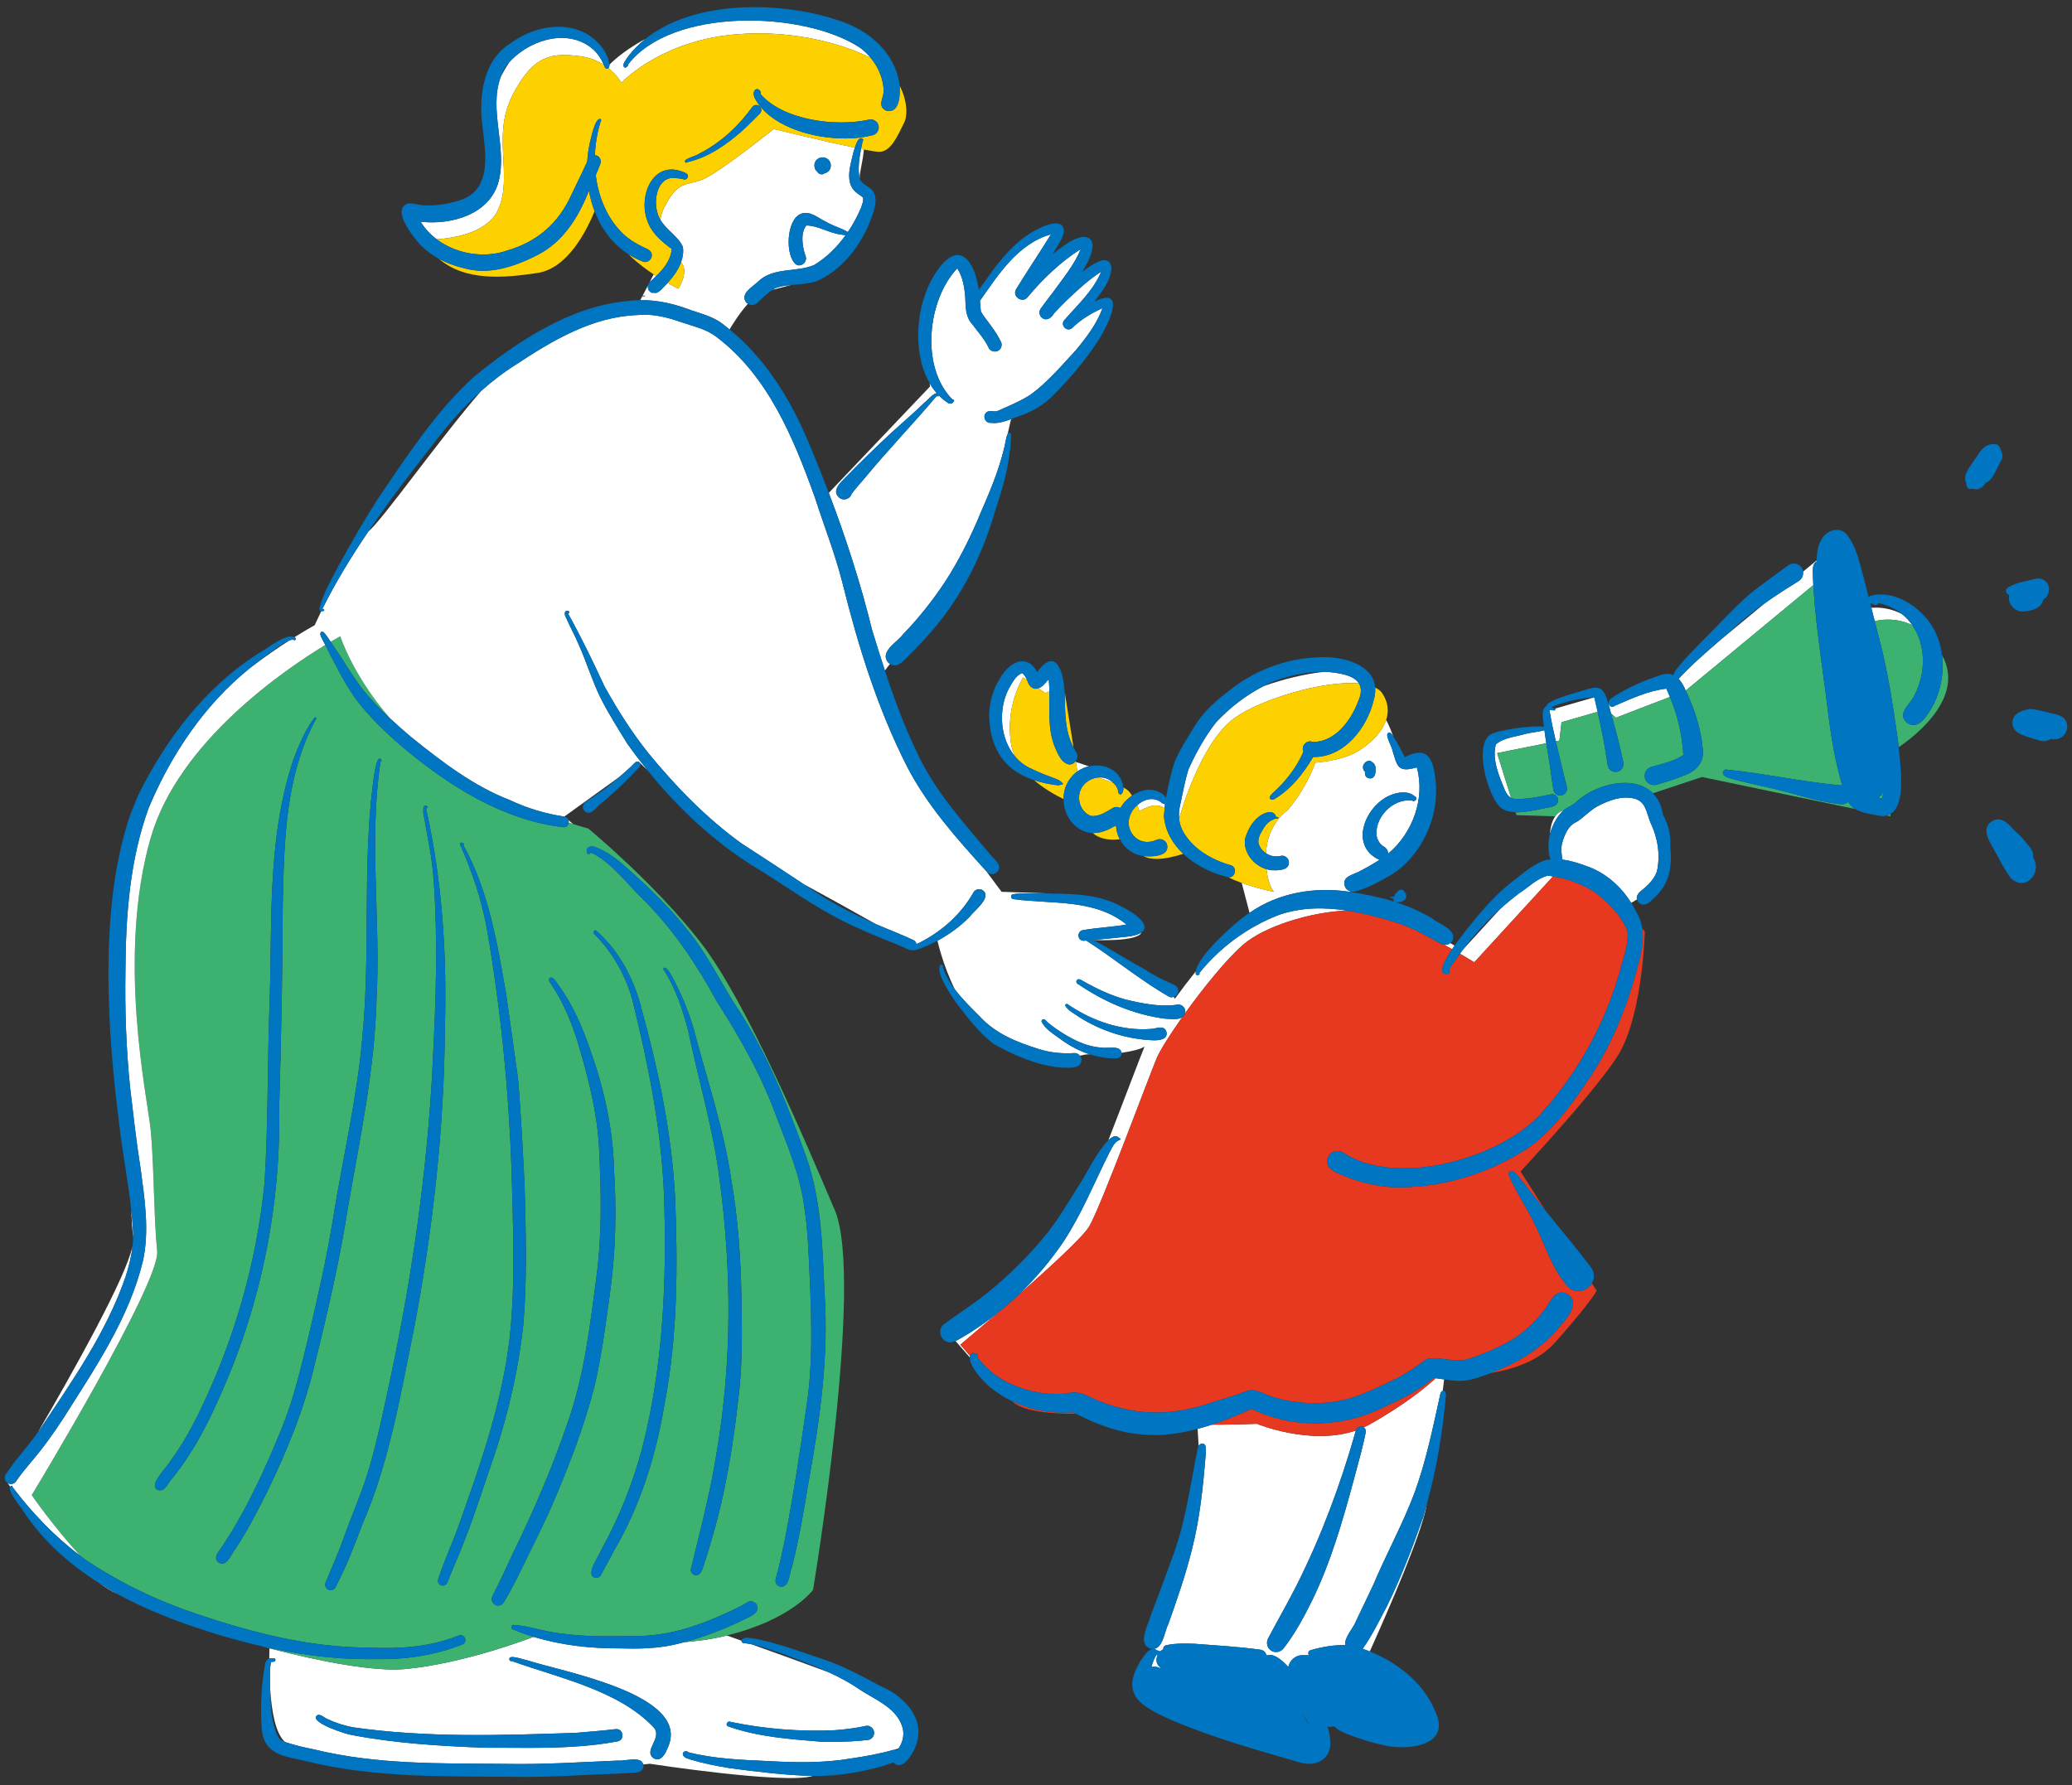 <?xml version="1.0" encoding="UTF-8"?>
<svg xmlns="http://www.w3.org/2000/svg" width="188" height="162" version="1.1" viewBox="0 0 188 162">
  <rect x="0" y="0" width="188" height="162" fill="#333333" stroke="none"/>
  <!-- Generator: Adobe Illustrator 28.7.1, SVG Export Plug-In . SVG Version: 1.2.0 Build 142)  -->
  <g>
    <g id="_レイヤー_1" data-name="レイヤー_1">
      <g>
        <path d="M118.19,155.579c.227.363.447.723.664,1.09-.181-.381-.409-.748-.662-1.103-.001.004,0,.009-.002.013Z" fill="none"/>
        <path d="M140.814,64.143c.02.034.027.073.025.113.064.01.128.016.192.018.028,0,.047.013.063.029l3.559-1.025c-1.298.076-2.626.386-3.839.865Z" fill="none"/>
        <path d="M81.531,158.654c-.114.041-.257.09-.387.136.086-.003.171.007.247.043.049-.061.097-.12.14-.179Z" fill="none"/>
        <path d="M105.706,72.938c-.026.009-.052.012-.078.012.026.016.05.031.073.044.002-.019.002-.038.005-.056Z" fill="none"/>
        <path d="M68.196,149.216c2.141.765,4.681,1.682,7.011,2.544-1.347-.619-2.747-1.13-4.128-1.664-.95-.31-1.9-.685-2.883-.88Z" fill="none"/>
        <path d="M79.436,83.841c-1.949-1.098-4.366-2.446-6.489-3.588.471.31.941.622,1.413.931,1.617,1.027,3.332,1.881,5.076,2.657Z" fill="none"/>
        <path d="M157.791,56.58s.003-.003.004-.004c-.578.527-1.167,1.039-1.757,1.549l4.035-3.336c-.79.559-1.562,1.143-2.283,1.791Z" fill="none"/>
        <path d="M25.855,158.069c-.831-.733-1.195-2.676-1.339-4.702.036,1.469.081,2.914.721,4.256.113.249.372.354.618.446Z" fill="none"/>
        <path d="M92.767,61.073c-.01.003-.017.012-.027.015l.098.07c-.026-.026-.041-.063-.071-.085Z" fill="none"/>
        <path d="M39.236,40.391c-2.008,2.558-3.998,5.161-5.83,7.863,1.302-1.064,6.332-8.236,10.249-12.771-1.639,1.467-3.087,3.134-4.419,4.908Z" fill="none"/>
        <path d="M115.128,62.011c-.164.075-.319.171-.48.254,1.767-.629,3.745-1.115,5.472-1.295-1.714-.02-3.413.393-4.992,1.042Z" fill="none"/>
        <path d="M23.399,60.044c-.278.207-.536.435-.804.652,1.376-1.057,2.65-1.926,3.677-2.585-.409.128-.782.47-1.133.667-.585.413-1.168.833-1.739,1.266Z" fill="none"/>
        <path d="M45.869,6.057c-.176.291-.309.589-.422.888.257-.495.51-.923.762-1.297-.12.133-.234.269-.339.409Z" fill="none"/>
        <path d="M132.718,86.191l3.403-3.712c-1.25,1.123-2.39,2.373-3.403,3.712Z" fill="none"/>
        <path d="M172.584,55.734c-.584-.471-1.297-.829-2.155-1.009-.088.261-.38.184-.558.069-.075-.024-.139-.064-.196-.109.04.157.079.314.119.471.757-.06,1.76.028,2.79.578Z" fill="none"/>
        <path d="M62.049,149.026c-.169.043-.335.096-.506.134-1.372.348-2.769.443-4.164.443-.391,0-.78-.007-1.169-.019-2.595.014-5.224-.274-7.711-1.024-.072-.009-.112-.014-.112-.014,0,0-6.102,2.387-11.595,2.912-2.745.263-7.606-.645-12.345-1.88-.008.29-.012.604-.015.929.042-.01.082-.025.132-.017.038.003.083-.003.13-.007.128-.013.267-.026.296.13.022.236-.261.174-.401.211-.152.719-.076,1.433-.083,2.158.003.129.006.257.01.385.144,2.026.508,3.969,1.339,4.702.042.016.086.032.127.048.825.28,1.683.464,2.535.64,5.664,1.388,11.499,1.258,17.286,1.308,3.428.071,6.842-.158,10.266-.3.207.022.488-.015.786-.05.652-.08,1.367-.154,1.508.4.383-.039.604-.062.604-.062,0,0,12.262,1.889,14.772,1.107-2.511-.066-5.007-.376-7.493-.704-1.219-.197-2.43-.436-3.611-.79-.242-.093-.59-.153-.671-.433-.087-.268.324-.442.48-.227,2.393.611,4.859.693,7.312.806,2.495.138,5.008.181,7.48-.242,1.274-.192,2.553-.41,3.794-.77.038-.011.077-.008.116-.01.13-.046.273-.094.387-.136.347-.499.51-1.127.399-1.729-.435-1.889-2.439-2.637-3.907-3.591-.889-.62-1.839-1.124-2.816-1.574-2.33-.863-4.87-1.779-7.011-2.544-.233-.046-.465-.092-.702-.113-.128.01-.22-.099-.216-.215-.475-.169-.922-.328-1.333-.474-.178.044-.348.09-.534.131-1.027.228-2.17.382-3.362.48ZM56.003,158.03c-2.697.506-5.435.582-8.176.582-.598,0-1.196-.003-1.793-.007-.71-.004-1.422-.009-2.129-.006-4.031-.155-8.073-.401-12.029-1.162-.576-.101-3.434-1.029-3.211-1.653.26-.443.736.112,1.059.214.744.365,1.47.574,2.263.741,6.705.971,13.529.736,20.279.509,1.196-.104,2.391-.195,3.584-.335.717-.087.891,1.005.153,1.118ZM60.565,158.641c-.168.416-.465,1.009-.927,1.009-.101,0-.211-.029-.329-.096-.978-.684.8-1.812.034-2.764-3.157-3.396-8.62-4.517-12.862-6.043-.089-.015-.187.009-.245-.085-.232-.633,1.26-.045,1.534-.018,3.106,1.038,15.141,3.117,12.797,7.997ZM66.306,156.257c3.092.639,6.301.898,9.449.751.949-.074,1.895-.189,2.824-.394.346-.066.682.217.728.553.047.344-.203.684-.553.726-1.063.117-2.133.176-3.203.176-.37,0-.739-.007-1.108-.022-2.812-.227-5.729-.439-8.4-1.394-.273-.165-.001-.544.262-.397Z" fill="#fff"/>
        <path d="M80.289,60.846c.134-.173.288-.372.467-.603-.051-.034-.102-.057-.153-.106-.856-1.003.816-1.85,1.336-2.581,1.394-1.423,2.721-3.12,3.782-4.715,1.336-2.044,2.413-4.249,3.339-6.504.94-2.149,1.831-4.322,2.255-6.638.023-.104.056-.214.11-.308.194-.832.311-1.355.311-1.355,0,0,.003-.003.003-.003-.505.188-1.017.358-1.551.358-.096,0-.192-.006-.29-.017-.513.047-.795-.656-.373-.967.163-.127.351-.108.542-.089.166.017.335.034.491-.044,1.009-.443,2.035-.87,2.964-1.468,1.548-1.137,2.798-2.626,4.096-4.027.955-1.156,1.901-2.39,2.416-3.811-1.025.456-1.977,1.029-2.772,1.817-.5.375-1.107-.316-.669-.76h0c1.21-1.391,2.62-2.667,3.33-4.384-1.123.732-2.121,1.643-3.085,2.569-.413.392-.806.8-1.191,1.216-.235.426-.729.777-1.153.367-.217-.216-.239-.579-.045-.815.37-.525.776-1.025,1.159-1.543.879-1.229,1.881-2.419,2.455-3.832-1.828,1.155-3.431,2.694-4.813,4.349-.471.62-1.449-.038-1.054-.71,1.028-1.674,2.13-3.305,3.162-4.978-2.974.836-4.764,3.633-6.442,6.032.026.311.049.622.076.931.242.512.66.93.97,1.401.332.448.63.916.87,1.417.071.146.061.337,0,.483-.198.497-.937.493-1.142,0-.36-.773-.956-1.395-1.452-2.083-.627-.653-.63-1.553-.653-2.403-.067-.924-.216-1.903-.728-2.692-2.722,2.866-3.365,8.996-.417,11.924.013-.003.028-.004.042-.004.115,0,.12.174.013.187-.035.121-.152.171-.271.171-.057,0-.114-.012-.162-.031-.344-.216-.647-.474-.92-.758.006.019.018.024.023.048,0,.103-.139.118-.176.042-2.099,2.508-4.399,4.868-6.475,7.394-.423.488-.849.978-1.245,1.49-.083.314-.383.505-.685.505-.147,0-.295-.045-.418-.143-.779-.626.121-1.407.593-1.891,1.347-1.381,2.732-2.725,4.144-4.04,1.006-.916,2.011-1.769,2.979-2.706.212-.142.823-.906,1.126-.843-.246-.277-.463-.579-.652-.902.015.175.024.284.024.284l-9.179,9.649c1.55,4.071,2.889,8.215,3.933,12.451.37,1.229.756,2.452,1.155,3.669Z" fill="#fff"/>
        <path d="M59.536,25.052c-.075-.049-.152-.102-.229-.154-.114.228-.237.468-.36.708.064-.081.142-.153.229-.209.119-.111.24-.227.361-.345Z" fill="#fff"/>
        <path d="M78.001,16.215c-.034-.528.279-1.479.382-2.645-.082-.016-.171-.034-.258-.051-.173.897-.305,1.816-.125,2.696Z" fill="#fff"/>
        <path d="M70.121,26.293c.484-.124,1.054-.266,1.656-.432-.489.048-.972.12-1.431.29-.078.043-.15.094-.225.142Z" fill="#fff"/>
        <path d="M65.437,29.298c.278.2.539.42.803.635-.024-.031-.038-.049-.038-.049,0,0,.774-1.338,1.66-2.324-.041-.026-.087-.045-.122-.08-.684-.811.577-1.459,1.077-1.96,1.392-1.306,3.431-.776,5.068-1.48,1.125-.684,2.075-1.632,2.849-2.707-.167.002-.368-.038-.458-.056-1.061-.124-2.069-.819-3.114-.818-.475.593-.385,1.494-.242,2.188.05.191.092.383.165.567.182.415-.168.867-.579.867-.077,0-.157-.016-.238-.052-1.058-.745-.945-4.104.397-4.622.857-.347,1.623.437,2.365.761.603.356,1.313.529,1.901.891.47-.695.868-1.437,1.188-2.195.095-.311.262-.628.187-.949-.222-.177-.404-.267-.605-.448-.773-.595-.723-1.621-.541-2.483.049-.196.196-.958.402-1.581-2.867-.596-7.367-1.695-7.367-1.695,0,0-4.785,3.85-6.35,4.535-1.565.685-2.325.017-3.614,2.67-.176.363-.269.708-.307,1.037.537.917,1.586,1.473,2.034,2.44.079.487.002.955-.159,1.4.119.163.208.31.24.438.227.905-.494,1.975-.494,1.975,0,0-.392-.19-.974-.522-.141.154-.282.304-.422.445-.156.176-.365.369-.586.452h-.041s-.071-.003-.071-.003l-.07-.003-.071-.003h-.071s-.074-.003-.074-.003h-.048c-.054-.029-.108-.07-.159-.122-.171-.167-.205-.372-.152-.563-.191.367-.369.705-.5.953h0l.079.003.077.003.079.002h.047c-.08.032-.162.05-.242.05-.021,0-.041-.013-.062-.015-.115.217-.19.357-.19.357,0,0-.006.002-.006.002,1.591-.023,3.154.35,4.65.925.929.306,1.891.566,2.702,1.137ZM75.385,15.019c-.011.402-.262.63-.555.702-.078.059-.165.102-.269.102-.042,0-.086-.006-.131-.019-.137-.04-.218-.121-.272-.217-.153-.122-.262-.308-.268-.568.023-.98,1.47-.98,1.494,0Z" fill="#fff"/>
        <path d="M99.261,85.337c-.042-.026-.064-.039-.065-.04-.006,0-.012.001-.018.002.027.014.056.024.083.038Z" fill="#fff"/>
        <path d="M99.202,85.297c.083.004,4.035.195,4.364-.678-.291.202-.817.351-1.657.416-.9.107-1.804.182-2.707.262Z" fill="#fff"/>
        <path d="M89.465,25.403c-.258.357-.497.691-.656.913,0,.003,0,.006.001.01.213-.312.434-.617.655-.923Z" fill="#fff"/>
        <path d="M11.9,109.76c.045.957.1,1.838.175,2.576.005-.266.013-.533-.013-.794-.032-.596-.098-1.189-.162-1.781Z" fill="#fff"/>
        <path d="M11.381,115.891c.293-.893.539-1.858.645-2.82-.584,2.852-5.403,11.437-8.565,16.866.039-.056.083-.108.121-.164,2.948-4.432,6.051-8.811,7.799-13.882Z" fill="#fff"/>
        <path d="M51.999,74.782c-.162-.14-.301-.26-.416-.358.023.075.029.153.018.231.14.045.273.088.398.127Z" fill="#fff"/>
        <path d="M11.495,74.96c-.012.042-.022.086-.034.128.126-.418.254-.834.397-1.237-.133.366-.256.735-.363,1.108Z" fill="#fff"/>
        <path d="M10.648,144.645c-.558-.306-1.099-.637-1.635-.975.551.391,1.1.727,1.635.975Z" fill="#fff"/>
        <path d="M56.386,7.504s3.206-3.463,9.4-4.282c5.501-.727,10.644.701,13.229,2.044-.306-.373-.655-.709-1.046-.981-5.113-3.307-17.032-3.636-21.003,1.594.039.06-.012.133-.074.165-.063.067-.155.134-.242.066-.26-.255.169-.695.303-.932.46-.619,1.001-1.157,1.595-1.637-2.148,1.147-3.252,2.33-3.252,2.33.017.105-.022.231-.096.306.81.644,1.184,1.326,1.184,1.326Z" fill="#fff"/>
        <path d="M52.339,3.644c-.223-.063-.451-.122-.702-.157-1.951-.28-4.106.7-5.428,2.161-.252.374-.505.802-.762,1.297-1.139,3.005.59,6.401-.199,9.494-.78,3.024-4.301,3.998-7.077,3.681.378.626.878,1.157,1.454,1.592,1.712-.117,4.712-.635,5.62-2.798,1.293-3.082-.637-6.584,1.26-10.28,1.897-3.696,3.583-3.87,6.195-3.521.862.115,1.541.42,2.084.769-.226-.547-.567-1.057-1.005-1.439-.442-.378-.929-.638-1.44-.8Z" fill="#fff"/>
        <path d="M60.95,22.597c-.089-.067-.178-.136-.267-.205.082.115.164.227.249.334.005-.044.016-.085.019-.13Z" fill="#fff"/>
        <path d="M32.735,62.34c.789,1.023,1.692,1.951,2.637,2.834-3.384-3.922-4.493-7.43-4.493-7.43,0,0-.323.173-.876.497.096.147.191.297.289.43.843,1.209,1.573,2.479,2.442,3.668Z" fill="#3db270"/>
        <path d="M51.148,75.068c-.025,0-.048-.001-.074-.004-5.495-.663-10.333-3.75-14.5-7.232-1.57-1.341-3.11-2.814-4.34-4.463-1.061-1.518-1.87-3.192-2.718-4.836-3.613,2.19-13.336,8.769-15.844,17.515-3.098,10.804-.3,23.511,0,26.466.3,2.955.289,8.177.59,11.033.301,2.856-11.381,22.133-11.381,22.133,0,0,1.907,2.783,4.394,5.491.153.114.297.245.453.355,3.157,2.111,6.597,3.765,10.202,4.957,5.049,1.709,10.275,3.033,15.637,3.031,2.71.13,5.521-.067,8.054-1.098.516-.223.876.583.341.809-2.48.981-5.176,1.39-7.835,1.328-.251.004-.502.007-.752.007-3.257,0-6.496-.452-9.671-1.185.249.067.495.136.745.201,4.739,1.234,9.6,2.142,12.345,1.88,5.493-.525,11.595-2.912,11.595-2.912,0,0,.04.005.112.014-.686-.207-1.363-.442-2.023-.724-.144-.115-.083-.365.102-.385,1.487.099,2.912.656,4.399.79,2.301.324,4.635.249,6.95.222,2.565-.032,5.062-.793,7.389-1.824.847-.379,1.709-.748,2.498-1.242.257-.162.609-.08.792.154.539.889-.849,1.241-1.423,1.576-1.654.772-3.361,1.45-5.134,1.899,1.192-.098,2.335-.252,3.362-.48.186-.041.355-.088.534-.131,5.906-1.446,7.826-4.146,7.826-4.146,0,0,4.683-28.115,1.965-34.469-2.718-6.353-8.021-18.935-12.174-24.286s-10.179-10.322-10.179-10.322c0,0-.517-.139-1.382-.412-.125-.039-.259-.082-.398-.127-.03.216-.184.414-.453.414ZM15.648,134.127c-.347.346-.611,1.12-1.123,1.12-.076,0-.156-.016-.243-.054-.837-.436.87-2.046,1.15-2.569,1.015-1.365,1.846-2.852,2.601-4.373,3.193-6.551,5.255-13.644,5.969-20.9.324-5.084.258-10.19.421-15.283.331-7.727-.297-15.695,2.199-23.137.488-1.28,1.012-2.568,1.823-3.68.036-.047.066-.106.117-.14.112-.066.2.128.09.179-2.783,5.118-2.877,11.168-2.998,16.859-.012,6.1-.147,12.202-.322,18.301.165,9.134-1.723,18.275-5.532,26.584-1.102,2.516-2.42,4.95-4.152,7.093ZM24.156,135.545c-.843,1.694-1.723,3.372-2.759,4.959-.37.424-.662,1.379-1.249,1.379-.086,0-.176-.02-.276-.064-.66-.446.08-1.118.331-1.55,2.178-3.292,3.827-6.899,5.313-10.547,1.15-2.786,1.818-5.733,2.528-8.655.815-3.509,1.613-6.971,2.175-10.503.879-5.45,2.164-10.846,2.651-16.352.703-7.115.115-14.221.773-21.332.108-.733.375-4.593.919-3.976.083.063.067.201-.039.238-1.07,7.099.031,14.315-.354,21.456-.157,6.411-1.506,12.686-2.598,18.982-.738,4.703-1.798,9.344-2.952,13.962-.953,4.18-2.584,8.159-4.461,12.004ZM32.856,138.378c-.72,1.932-1.465,3.852-2.425,5.677-.082.157-.258.245-.432.245-.066,0-.131-.013-.191-.038-.254-.108-.365-.4-.264-.652.563-1.382,1.184-2.74,1.678-4.151.636-1.809,1.423-3.572,2.013-5.395.811-2.522,1.352-5.12,1.914-7.708,2.151-9.843,3.623-19.859,4.113-29.924.286-5.53.483-11.088.082-16.618-.118-1.704-.449-3.38-.761-5.058-.041-.515-.297-1.075-.122-1.576.044-.055.115-.051.172-.054.074-.02.156.031.155.111,0,.073-.066.125-.136.114,1.47,6.535,1.904,13.211,1.716,19.902-.066,9.183-1.094,18.336-2.811,27.351-1.225,6.007-2.238,12.123-4.702,17.774ZM41.225,142.034c-.223.523-.43,1.053-.641,1.581-.067.168-.238.27-.411.27-.038,0-.077-.006-.114-.016-.223-.061-.383-.315-.308-.544.57-1.777,1.385-3.466,1.989-5.231,1.943-5.447,3.846-10.957,4.507-16.731.544-5.088.292-10.226.163-15.332-.26-7.235-.975-14.449-2.206-21.587-.469-2.721-1.356-5.338-2.476-7.847-.018-.09.086-.168.169-.13.029.013.055.032.086.039.106.017.147.127.061.197,2.307,4.17,3.087,8.945,3.893,13.586.359,2.511.706,5.021,1.058,7.532.286,3.228.433,6.469.605,9.703.106,4.238.245,8.488-.121,12.718-.487,4.52-1.588,8.953-3.111,13.231-.964,2.883-1.914,5.778-3.143,8.561ZM60.298,127.395c-.758,4.636-2.188,9.203-4.558,13.277-.378.706-.793,1.46-1.159,2.151-.071.206-.268.359-.48.359-.06,0-.121-.013-.181-.039-.824-.287.516-2.067.69-2.613,1.589-2.865,2.802-5.917,3.649-9.08,1.938-7.547,2.254-15.382,1.984-23.133-.252-5.854-1.398-11.606-2.789-17.277-.586-2.355-1.805-4.545-3.512-6.268-.179-.096-.071-.392.134-.337,2.075,1.801,3.431,4.375,4.11,7.022,1.529,5.542,2.724,11.183,3.055,16.935.265,6.342.264,12.75-.943,19.005ZM67.018,126.701c-.49,4.472-1.21,8.933-2.519,13.244-.179.642-.37,1.279-.58,1.91-.144.396-.276,1.086-.749,1.086-.06,0-.124-.012-.195-.035-.217-.092-.35-.346-.279-.574.176-.624.303-1.258.465-1.885.729-2.939,1.442-5.88,1.901-8.875,1.354-8.066,1.322-16.381.236-24.468-.563-4.599-1.907-9.034-2.853-13.556-.493-1.885-1.118-3.802-2.162-5.454-.087-.058-.137-.197-.026-.262.05-.032.109-.025.156.007.239.179.379.456.531.709.816,1.502,1.487,3.091,1.971,4.731,1.198,4.58,2.747,9.069,3.438,13.768.617,3.536.86,7.133.923,10.719.044,2.98.109,5.97-.257,8.936ZM53.921,76.845c1.585.548,2.818,1.785,4.033,2.894,1.862,1.682,3.6,3.514,5.1,5.527,1.261,1.747,2.277,3.648,3.377,5.495,2.834,4.147,4.757,8.783,6.452,13.488,1.632,4.132,1.734,8.624,1.926,13.004.401,5.729-.389,11.412-1.411,17.035-.446,2.672-.876,5.352-1.563,7.975-.233.593-.217,1.72-.948,1.722-.039,0-.082-.004-.125-.01-.287-.079-.462-.385-.382-.672.328-1.175.582-2.371.827-3.557.751-3.913,1.365-7.853,1.92-11.798.637-3.915.515-7.88.351-11.824-.105-2.204-.162-4.418-.504-6.602-.351-2.775-1.443-5.348-2.431-7.94-1.385-3.84-3.321-7.326-5.533-10.743-1.745-3.241-3.804-6.31-6.382-8.949-1.64-1.534-2.982-3.54-5.03-4.552-.015.249-.372.204-.337-.036-.16-.391.346-.585.661-.456ZM53.521,95.184c1.261,3.505,2.092,7.149,2.187,10.881.245,3.754.16,7.523-.359,11.251-.385,2.818-.751,5.653-1.394,8.424-.989,3.852-2.442,7.583-4.024,11.225-.898,1.958-1.855,3.887-2.807,5.816-.44.892-.9,1.777-1.414,2.629-.111.184-.309.29-.512.29-.076,0-.152-.015-.225-.045-.28-.118-.455-.483-.312-.77.663-1.301,1.279-2.623,1.89-3.951,1.887-3.848,3.601-7.864,4.983-11.912,1.506-4.298,2.009-8.849,2.608-13.341.486-3.826.402-7.64.214-11.475-.156-3.122-.919-6.166-1.798-9.153-.577-2.031-1.384-4.012-2.566-5.768-.156-.159-.319-.548.029-.58.315.07.497.534.709.763,1.245,1.734,2.101,3.706,2.789,5.715Z" fill="#3db270"/>
        <path d="M53.318,17.589c-.889,2.213-2.28,4.359-4.444,5.494-1.554.811-3.292,1.489-5.048,1.489-.57,0-1.142-.071-1.709-.232-.806-.183-1.593-.472-2.316-.872,2.405,2.078,5.914,1.762,8.964,1.305,2.734-.41,4.461-3.826,5.185-5.607-.228-.595-.396-1.217-.511-1.851-.041.091-.081.183-.122.274Z" fill="#fdd000"/>
        <path d="M60.931,22.727c-.084-.107-.167-.219-.249-.334-.847-.655-1.661-1.404-1.979-2.458-.783-2.266.604-5.505,3.391-4.286.099.041.198.082.268.165.178.214-.052.544-.312.465-.261-.07-.525-.104-.793-.128-1.649-.152-1.993,2.056-1.578,3.254.057.2.144.378.244.547.038-.33.131-.674.307-1.037,1.289-2.653,2.049-1.985,3.614-2.67,1.565-.685,6.35-4.535,6.35-4.535,0,0,4.5,1.099,7.367,1.695.194-.589.441-1.054.709-.795.032.017.054.05.054.087,0,.036-.022.068-.052.086-.049.243-.099.489-.146.736.087.017.176.035.258.051.67.129,1.179.211,1.391.21,1.076-.007,1.663-1.46,2.25-2.619.372-.735.264-2.123-.407-3.411.086.863-.02,2.327-.93,2.327-.09,0-.188-.015-.295-.045-.811-.386-.242-1.104-.213-1.726-.012-1.107-.461-2.182-1.165-3.039-2.585-1.343-7.728-2.771-13.229-2.044-6.195.818-9.4,4.282-9.4,4.282,0,0-.375-.683-1.184-1.326-.054.055-.125.086-.216.039-.098-.052-.13-.159-.162-.258-.01-.027-.029-.049-.04-.076-.544-.349-1.223-.654-2.084-.769-2.612-.349-4.298-.175-6.195,3.521-1.897,3.696.033,7.197-1.26,10.28-.907,2.163-3.907,2.681-5.62,2.798,1.771,1.338,4.281,1.747,6.354,1.034,2.76-.799,4.689-2.471,5.876-5.088.478-1.014.97-1.988,1.427-2.998.035-.569.111-1.131.232-1.676.112-.417.465-2.28.956-2.193.087.026.096.179.032.227-.313.971-.481,2.013-.522,3.065.058.005.117.011.174.035.299.127.423.468.309.764-.123.342-.265.675-.406,1.009.247,2.023,1.038,3.959,2.52,5.365.488.453,1.053.803,1.649,1.101.299.174.714.236.866.582.184.398-.16.837-.557.837-.076,0-.152-.016-.227-.051-.462-.176-.887-.401-1.284-.655.087.091.174.181.265.265.66.606,1.369,1.129,2.019,1.563.077.052.154.105.229.154.659-.645,1.293-1.406,1.395-2.325ZM68.422,8.292c.086-.243.405-.278.529-.05.082.07.134.19.034.271,2.062,2.409,6.864,3.005,9.828,2.349.376-.102.793.127.892.507.104.378-.124.793-.507.892-.796.207-1.623.302-2.447.302-.197,0-.392-.004-.588-.016-2.651-.071-6.389-1.146-7.688-3.66-.076-.178-.134-.41-.054-.596ZM63.418,13.957c1.951-.98,3.576-2.495,4.846-4.254.15-.198.443-.232.639-.082.214.165.236.49.044.682-.547.54-1.082,1.094-1.655,1.61-1.426,1.249-3.079,2.4-4.96,2.808-.015.031-.047.045-.079.045-.036,0-.074-.022-.083-.066-.229-.262,1.057-.569,1.248-.744Z" fill="#fdd000"/>
        <path d="M61.544,26.204s.72-1.07.494-1.975c-.032-.128-.121-.275-.24-.438-.251.697-.723,1.335-1.228,1.89.582.333.974.522.974.522Z" fill="#fdd000"/>
        <path d="M172.584,55.734c-1.03-.55-2.033-.638-2.79-.578.103.402.202.805.305,1.208.699-.163,2.02-.312,3.413.368-.257-.372-.567-.707-.928-.998Z" fill="#fff"/>
        <polygon points="134.752 67.252 134.753 67.258 134.756 67.251 134.752 67.252" fill="#fff"/>
        <path d="M138.44,66.592c-.897.268-2.008.332-2.721.965-.356,1.385.299,2.869.821,4.144.147.318.312.569.566.7l-1.266-4.06,4.459-.897c-.063-.392-.113-.785-.166-1.178-.547.151-1.135.188-1.692.326Z" fill="#fff"/>
        <path d="M141.094,64.303c.054.054.033.17-.063.163-.104-.016-.254-.013-.394-.027-.017,0-.026.013-.045.008.153.946.355,1.885.573,2.822l.325-.065.191-1.668,3.277-.944c-.098-.436-.199-.872-.304-1.314l-3.559,1.025Z" fill="#fff"/>
        <path d="M163.195,52.732c-.784.475-1.548.977-2.304,1.478-.279.184-.545.385-.817.578l-4.035,3.336c-1.288,1.114-2.576,2.223-3.731,3.478,0,0,0,.001,0,.002.185.196.353.448.509.767.048.097.087.198.133.296l11.58-9.574c-.025-.445-.05-.891-.046-1.337.009-.271.039-.672.34-.787,0-.037.004-.074.005-.111l-1.232,1.018c.042.329-.099.672-.402.856Z" fill="#fff"/>
        <path d="M146.174,64.743l.441.385,4.9-1.883c-.106-.251-.2-.508-.321-.752-1.634.188-3.159.894-4.652,1.544-.286.219-.514.058-.566-.171l-.027.01c.06.212.121.442.184.711.014.052.028.103.042.155Z" fill="#fff"/>
        <path d="M105.571,73.285c.036.026.065.044.1.068.011-.12.015-.24.03-.359-.023-.014-.047-.029-.073-.044-.116-.001-.222-.087-.311-.166-.69-.506-1.538-.251-2.136.287.132.311.208.546.208.546,0,0,1.348-.92,2.182-.332Z" fill="#fff"/>
        <polygon points="91.745 60.383 91.744 60.385 91.746 60.384 91.745 60.383" fill="#fff"/>
        <path d="M92.74,61.088c-.616.211-.92.932-1.232,1.454-.952,1.872-.772,4.49.596,6.107-.161-.343-.289-.701-.353-1.082-.591-3.5,1.084-6.096,1.084-6.096l.363.257c-.093-.205-.201-.415-.359-.572l-.098-.07Z" fill="#fff"/>
        <path d="M120.319,60.963c-.066-.002-.132.008-.198.007-1.728.18-3.706.666-5.472,1.295-1.615.822-3.077,1.964-4.312,3.282-1.007,1.29-1.818,2.754-2.492,4.243-.34,1.069-.529,2.181-.767,3.278-.09.372-.125.753-.1,1.128.005.003.028.016.028.016,0,0,1.863-6.832,5.044-9.083,2.424-1.716,8.053-3.391,11.25-3.113-.486-.777-1.865-.961-2.98-1.052Z" fill="#fff"/>
        <path d="M97.831,69.954c.294-.195.622-.334.965-.412-.421-.148-.831-.286-1.18-.399l.125.784s.037.011.09.028Z" fill="#fff"/>
        <path d="M94.22,62.455l.628.445.369-.166c-.008-.367-.024-.734-.066-1.099-.264.299-.534.703-.93.819Z" fill="#fff"/>
        <path d="M99.666,70.554c.454.157.927.329,1.353.5-.377-.382-.863-.541-1.353-.5Z" fill="#fff"/>
        <path d="M131.756,86.136c.073-.108.144-.216.221-.326-.117-.07-.246-.146-.388-.229-.154.122-.349.177-.544.153.248.139.486.273.711.401Z" fill="#fff"/>
        <path d="M101.547,103.274c.067-.004.099.044.098.093,0,.051-.038.104-.108.093-.464.201-.653.739-.885,1.137-1.36,2.719-2.503,5.565-4.182,8.114-1.195,1.746-2.572,3.377-4.109,4.839,2.858-2.504,5.932-5.315,6.491-6.292,1.089-1.902,5.327-13.372,6.09-15.205.302-.725,1.198-2.15,2.326-3.742-.203.13-.488.173-.785.173-.293,0-.592-.035-.814-.048-2.817-.37-5.473-1.516-7.811-3.11-.143-.044-.249-.222-.163-.36.159-.241.436-.013.615.083,1.185.675,2.451,1.267,3.76,1.637,1.538.373,3.173.716,4.756.48.344-.061.677.213.722.547.006.114-.025.193-.051.277,1.692-2.356,3.831-4.996,5.314-6.275,1.899-1.638,6.056-2.954,9.389-3.085-2.059-.312-4.132-.304-6.137.385-2.812,1.072-5.367,2.948-7.248,5.288.077.079-.003.193-.112.165-.025.016-.051.023-.077.023-.047,0-.092-.023-.12-.067-.018-.085-.018-.179-.004-.28-.653.812-1.302,1.663-1.902,2.49-.034-.06-.069-.12-.11-.182-.057.018-.111.05-.171.05-.099,0-.198-.026-.287-.08-2.611-1.501-4.935-3.448-7.471-5.07-.057.005-.114.01-.171.015-.018.001-.036.003-.054.003-.111,0-.217-.029-.308-.1-.119-.087-.159-.212-.167-.34-.027-.05-.027-.099,0-.139.042-.188.182-.356.398-.385,1.308-.232,2.643-.277,3.953-.51-2.909-2.366-6.809-1.831-10.272-2.305-.222-.023-.281-.363-.06-.446.532-.084,1.082-.077,1.629-.07.274.003.548.007.819,0,.379.005.761.007,1.144.011-2.117-.068-4.591-.159-4.591-.159,0,0-.654-.858-1.424-1.911-2.658-2.931-5.344-5.939-7.167-9.476-2.677-5.274-4.44-10.954-5.858-16.68-.679-2.655-1.687-5.209-2.525-7.811-1.948-5.387-4.253-11.021-8.989-14.545-.921-.679-2.06-.907-3.123-1.276-1.283-.452-2.623-.786-3.993-.639-4.023.149-7.638,2.279-10.915,4.444-1.161.726-2.232,1.549-3.233,2.445-3.917,4.535-8.947,11.707-10.249,12.771-1.531,2.258-2.953,4.584-4.164,7.023.162-.074.257.112.102.171-.063.012-.13.025-.195.019-.23.483-.431.913-.595,1.27-.277.153-.94.529-1.849,1.099.019.011.045.009.063.022.182.106-.015.341-.153.197-.118-.006-.232.021-.344.056-1.027.659-2.3,1.527-3.677,2.585-4.07,3.301-7.071,7.791-9.093,12.595-1.728,4.722-2.094,9.814-2.118,14.805-.058,3.514.06,7.073.417,10.54.293,2.465.558,4.935.956,7.385.367,2.764.815,5.64.216,8.397-1.279,5.272-4.38,9.783-7.235,14.304-.908,1.392-1.871,2.744-2.96,3.999-.467.561-.932,1.124-1.341,1.729-.098.146-.27.219-.443.219-.102,0-.204-.026-.29-.076,0,0,.083.122.232.331.021-.028.03-.065.07-.08.077-.048.157.038.138.109,1.745,2.309,3.809,4.488,6.13,6.219-2.486-2.708-4.394-5.491-4.394-5.491,0,0,11.682-19.277,11.381-22.133-.301-2.856-.29-8.078-.59-11.033-.3-2.955-3.098-15.662,0-26.466,2.508-8.746,12.23-15.326,15.844-17.515-.115-.224-.229-.449-.347-.671-.128-.19-.197-.666.187-.5.245.26.448.572.648.879.552-.325.876-.497.876-.497,0,0,1.109,3.509,4.493,7.43.628.586,1.271,1.156,1.925,1.707,2.773,2.221,5.615,4.429,8.959,5.723,1.569.742,3.232,1.241,4.948,1.5l4.994-3.599c.464-.399.925-.801,1.355-1.235.114-.144.33-.235.474-.083,0,0,.271.273.729.722-.634-.788-1.251-1.588-1.831-2.413-.86-1.392-1.738-2.78-2.473-4.243-.732-1.522-1.226-3.143-1.909-4.686-.367-.869-.822-1.696-1.204-2.556-.108-.194-.182-.604.152-.583.169-.016.217.217.063.27,1.2,2.152,2.257,4.343,3.289,6.577,1.177,2.121,2.486,4.196,4.004,6.09,2.479,3.021,5.227,5.849,8.395,8.15,1.922,1.233,3.811,2.489,5.705,3.737,2.123,1.143,4.54,2.49,6.489,3.588.079.035.157.073.236.107,1.07.449,2.152.872,3.206,1.362.15.067.245.204.276.356.177-.073.354-.137.435-.2,1.952-1.015,3.655-2.553,4.736-4.48.166-.28.535-.379.817-.214.951.63-.776,1.881-1.18,2.445-.858.874-1.851,1.594-2.925,2.164l.025-.008s.476,2.176,1.575,4.408c.666.889,1.488,1.678,2.26,2.459,1.424,1.562,3.38,2.347,5.357,2.957,1.047.337,2.152.44,3.245.366.195-.011.369.096.487.247.392-.102.731-.169.952-.11-.928-.291-1.806-.747-2.601-1.319-.64-.491-1.483-.939-1.837-1.68-.009-.184.233-.289.35-.134.293.313.649.567.999.814,1.213.831,2.584,1.589,4.068,1.685.165.036.398.025.642.015.542-.026,1.135-.041,1.199.462.913-.134,1.77-.332,2.096-.576-.417,1.001-1.871,4.876-3.282,8.498.378-.359.723-.494.975-.189ZM97.934,92.303c-.433-.318-.999-.561-1.276-1.035-.038-.127.121-.211.208-.143.082.057.197.137.27.185,2.156,1.403,4.709,2.258,7.291,2.062.484-.015,1.203-.405,1.408.264.152.656-.576.767-1.088.767-.05,0-.098-.002-.141-.003-2.366-.096-4.671-.834-6.673-2.097Z" fill="#fff"/>
        <path d="M87.138,122.021s1.525-1.272,3.479-2.955c-1.062.857-2.181,1.643-3.363,2.327-.181.094-.364.211-.555.299.348.404.803.927,1.298,1.485.004-.044.01-.087.023-.127-.527-.609-.883-1.03-.883-1.03Z" fill="#fff"/>
        <path d="M140.908,79.532c-.155-.023-.308-.059-.463-.072-.996.245-1.745,1.054-2.592,1.591-.598.447-1.173.927-1.731,1.428l-3.403,3.712c-.088.116-.164.239-.25.357.792.462,1.299.775,1.299.775l7.141-7.79Z" fill="#fff"/>
        <path d="M105.039,150.189c-.044-.004-.089-.011-.13.005-.2.338-.337.706-.437,1.086.255-.07.55-.042.796.098.009-.02.02-.042.031-.063-.418-.28-.445-.742-.26-1.126Z" fill="#fff"/>
        <path d="M122.474,150.685c.021.015.041.03.057.048.08.009.159.025.238.038-.016-.006-.031-.014-.047-.02-.081-.031-.167-.04-.249-.066Z" fill="#fff"/>
        <path d="M125.854,145.727c-.7,1.32-1.35,2.672-2.215,3.894.219.073.435.152.648.238,1.831-4.071,4.63-10.545,5.129-13.143.013-.069.027-.152.041-.224-.11.396-.204.796-.326,1.188-.971,2.734-1.989,5.447-3.278,8.047Z" fill="#fff"/>
        <path d="M124.225,129.286c-.159.089-.325.159-.488.235.102.072.181.192.198.375-.287,1.474-.716,2.926-1.099,4.38-1,3.702-2.062,7.396-3.732,10.861-.765,1.545-1.585,3.094-2.649,4.457-.169.209-.42.324-.672.324-.143,0-.284-.036-.413-.112-.404-.236-.518-.744-.302-1.146.837-1.585,1.736-3.139,2.549-4.737,2.247-4.463,4.002-9.162,5.364-13.965.004-.054.02-.098.035-.144-4.076,1.407-8.978-.611-8.978-.611,0,0-1.566.078-4.099.084-.422.139-.847.265-1.275.379.034.469.067.988.093,1.538.137-.241.51-.308.617.003.099.284.022.609.013.908-.227,2.828-.521,5.663-1.219,8.419-.574,2.327-1.363,4.593-2.162,6.85-.36.687-.481,2.254-1.408,2.254-.008,0-.018-.003-.027-.003-.001.004-.002.008-.004.012.059-.01.121-.013.186-.005.131.039.232.137.366.168.058,0,.112.023.156.053.084-.083.177-.156.283-.21-.011-.036-.014-.077-.004-.124.044-.147.171-.216.315-.245.825-.162,1.674-.156,2.509-.12,1.997.156,4.002.261,5.985.54.331.053.502.277.546.525.597-.241,1.322.32,1.984,1.039.119-.573.636-1.053,1.227-1.068.143.009.29.004.437,0,.067-.001.134,0,.201,0-.086-.152-.069-.367.129-.444,1.019-.295,2.104-.499,3.173-.467-.108-.696.731-1.526.972-2.177.528-1.111,1.07-2.219,1.589-3.335,1.191-2.818,2.68-5.51,3.749-8.378,1.032-2.846,1.634-5.812,2.286-8.76.03-.254.139-.397.251-.437.046-.377.087-.726.123-1.03-.254-.035-.507-.07-.76-.104-.622.575-2.592,2.283-6.044,4.219Z" fill="#fff"/>
        <path d="M108.943,150.144c.109,0,.217.016.326.02-.158-.023-.317-.048-.475-.069.049.016.1.033.149.049Z" fill="#fff"/>
        <path d="M170.43,72.367c.109.036.219.071.328.105.019-.061.036-.124.052-.187.026-.152.042-.303.055-.455-.025.063-.054.124-.089.187-.082.153-.206.262-.347.35Z" fill="#3db270"/>
        <path d="M171.518,74.073l.015-.206c-.103.061-.216.108-.34.138l.325.068Z" fill="#3db270"/>
        <path d="M167.686,72.767c-.138.129-.32.218-.554.218-.041,0-.082-.002-.124-.007-2.361-.255-4.596-1.124-6.914-1.595-1.056-.255-2.124-.452-3.165-.77-.204-.066-.414-.136-.548-.313-.163-.191.025-.507.268-.462h0c3.519.35,6.985,1.138,10.506,1.444-.609-2.035-.959-4.144-1.244-6.248-.373-3.286-.914-6.551-1.222-9.846-.064-.698-.12-1.396-.159-2.096l-11.58,9.574c.785,1.652,1.383,3.424,1.542,5.251.188,1.194-.544,2.035-1.623,2.428-.835.353-1.709.617-2.582.862-.071.02-.144.031-.217.031-.363,0-.713-.245-.814-.615-.12-.432.141-.921.585-1.031.983-.283,2.034-.5,2.896-1.072-.109-1.795-.515-3.608-1.221-5.274l-4.9,1.883-.441-.385c.328,1.189.662,2.378.93,3.584.058.469.375,1.019.048,1.445-.137.188-.344.273-.551.273-.343,0-.688-.23-.73-.614-.242-1.676-.553-3.245-.913-4.839l-3.277.944-.191,1.668-.325.065c.226.974.468,1.944.69,2.917.102.405.21.808.309,1.215.12.413-.232.796-.617.796-.102,0-.207-.028-.305-.087-.171-.101-.27-.267-.305-.458-.149-.901-.242-1.815-.397-2.715-.08-.498-.162-.995-.242-1.493l-4.459.897,1.266,4.06c.119.061.251.104.421.1,1.066.028,2.121-.194,3.159-.413.286-.08.602.093.678.385.147.888-1.101.77-1.669.97-.646.103-1.359.276-2.043.276-.046,0-.092-.005-.138-.007l.079.254,3.466.108s.028-.006.07-.015c.179-.236.408-.418.713-.508.373-.321.856-.44,1.197-.808,1.833-1.651,5.26-2.461,6.935-.753,1.8-.591,4.457-1.482,4.457-1.482l13.893,2.9c-.251-.154-.468-.358-.639-.64Z" fill="#3db270"/>
        <path d="M175.453,63.901c-.389.662-1.012,1.891-1.844,1.891-.179,0-.369-.057-.567-.188-.978-.85.252-1.655.63-2.445,1.119-2.094,1.067-4.652-.16-6.427-1.393-.681-2.714-.531-3.413-.368.083.324.163.65.246.974.904,3.248,1.4,6.576,1.872,9.91.01.154.03.347.052.556,1.3-.87,6.122-4.455,3.94-8.355.191,1.51-.089,3.089-.756,4.452Z" fill="#3db270"/>
        <path d="M149.229,80.575c.469-.413.897-.9,1.108-1.497.331-1.48.074-3.071-.577-4.415-.347-.796-.404-1.898-1.394-2.172-1.155-.338-2.394.133-3.416.671-.7.378-1.232,1.005-1.9,1.423-.765.306-1.114,1.206-1.318,1.949-.119.49-.043.98.027,1.469.852.106,1.698.4,2.48.695,1.579.63,2.872,1.803,3.765,3.233.16-.095.335-.2.526-.317-.127-.443.354-.768.699-1.038Z" fill="#fff"/>
        <path d="M141.844,73.55c-.305.091-.534.273-.713.508-.309.407-.455.986-.497,1.62.046-.181.1-.353.162-.506.238-.602.573-1.178,1.048-1.623Z" fill="#fff"/>
        <path d="M122.387,80.918c.04.006.08.013.12.019.018-.012.035-.023.053-.035-.225-.056-.426-.209-.522-.438-.338-.946.73-1.067,1.331-1.403.621-.32,1.228-.67,1.821-1.042-.034-.009-.07-.008-.103-.024-2.757-1.334-1.123-5.034,1.187-5.882.634-.239,1.528-.353,2.057.13.36.112.127.583-.206.41-1.757-.262-3.552,1.643-3.186,3.369.105.289.268.567.525.746.285.128.5.398.476.703,2.236-1.856,3.392-5.023,2.614-7.835-1.783.518-1.771-.136-2.234-1.613-.038-.306-.814-1.548-.246-1.543,0-.001,0-.003-.001-.003.082.012.124.055.172.108.056.071.103.148.155.222-.165-.482-.375-.986-.631-1.48-.41,1.248-1.624,2.311-2.708,2.922-1.455.819-3.733.956-3.733.956,0,0-.65,2.135-2.52,4.334,0,0-1.824,1.189-1.936,3.896.395.258.894.359,1.37.224.302-.055.605.163.685.452.152.733-.611.867-1.225.867-.131,0-.257-.006-.365-.013-.142-.016-.282-.052-.421-.092.177,1.631.687,2.055.687,2.055,0,0-1.431-.263-2.939-.811l.711,2.717c2.617-1.822,5.875-2.379,9.01-1.918ZM124.531,69.197c.024.008.048.015.072.031.155.141.23.357.204.561.028.369-.055.85-.491.85-.023,0-.047-.001-.073-.004-.344-.058-.426-.332-.389-.613-.026-.022-.054-.034-.077-.063-.399-.556.386-1.222.755-.761Z" fill="#fff"/>
        <path d="M105.672,73.353c-.035-.025-.064-.043-.1-.068-.834-.588-2.182.332-2.182.332,0,0-.076-.235-.208-.546-.3.27-.542.607-.661.965-.445,1.159.474,2.496,1.741,2.359.244-.018.475-.089.697-.191.35-.149.767.022.914.372.273.914-.751,1.134-1.569,1.134-.208,0-.403-.015-.559-.035,1.035.622,3.068-.012,3.612-.2-.951-.902-1.627-2.041-1.745-3.381.007-.247.037-.494.061-.74Z" fill="#fdd000"/>
        <path d="M100.5,75.299c-.402.178-.857.297-1.306.297-.017,0-.033-.004-.049-.004.732.644,1.763.655,2.454.565-.204-.385-.32-.81-.338-1.249-.269.151-.551.28-.76.391Z" fill="#fdd000"/>
        <path d="M97.407,67.827l-.809-5.074c.003.051.007.104.009.154.036,1.695-.009,3.426.801,4.92Z" fill="#fdd000"/>
        <path d="M97.831,69.954c-.053-.016-.09-.028-.09-.028l-.125-.784-.012-.073c-.148.202-.386.336-.665.289-.714-.197-1.028-1.111-1.29-1.735-.589-1.58-.396-3.245-.432-4.89l-.369.166-.628-.445c-.063.019-.121.049-.192.05-.424.025-.694-.352-.803-.717-.009-.019-.019-.039-.028-.058l-.363-.257s-1.675,2.596-1.084,6.096c.064.38.192.739.353,1.082.396.469.887.857,1.485,1.114.726.367,1.494.643,2.254.932.201.063.369.176.512.327.133.017.083.23-.045.191-.054-.009-.105.009-.157.023-.047.015-.092.026-.138.026h-.016c-.787-.09-1.511-.248-2.177-.47.911.778,1.929,1.355,2.678,1.724-.002-.704.213-1.408.69-1.968.18-.239.401-.434.644-.595Z" fill="#fdd000"/>
        <path d="M101.483,71.949c-.026-.229-.095-.453-.226-.64-.068-.104-.157-.173-.238-.255-.426-.171-.899-.343-1.353-.5-.882.073-1.731.743-1.757,1.764-.044.714.378,1.461,1.059,1.719.717.115,1.392-.359,1.986-.704.215-.136.485-.123.706-.012.254-.445.626-.833,1.06-1.126-.114-.173-.238-.337-.376-.467-.086-.081-.233-.172-.42-.27.015.219-.016.451-.181.595-.099.082-.236.01-.26-.105Z" fill="#fdd000"/>
        <path d="M114.918,78.875c-1.164-.343-2.126-1.507-1.949-2.746.276-1.031,1.037-2.237,2.156-2.43.273-.032.602.111.64.41.012.034.055.032.098.031.017,0,.035-.002.05.003.098,0,.098.152,0,.152-.032.003-.064-.003-.096-.007-.044-.007-.089-.016-.13.003-.163.096-.277.114-.42.206-.241.157-.404.351-.56.57-.255.426-.592.905-.526,1.423.1.407.36.733.692.95.112-2.707,1.936-3.896,1.936-3.896,1.87-2.199,2.52-4.334,2.52-4.334,0,0,2.279-.137,3.733-.956,1.084-.611,2.298-1.673,2.708-2.922.25-.761.203-1.59-.356-2.429-.144-.216-.374-.379-.644-.515.029.348-.005.73-.135,1.158-.602,2.528-2.683,5.199-5.491,5.15-.863,1.461-1.958,2.869-3.425,3.76-.007.036-.035.067-.082.06-.009-.001-.017-.003-.026-.004-.096.035-.195.098-.297.035-.281-.211.093-.486.249-.644.26-.242.566-.545.79-.781.774-.869,1.468-1.843,1.913-2.922-.245-.519.322-1.099.846-.865,2.025.013,3.467-1.948,4.117-3.681.333-.729.307-1.252.068-1.634-3.197-.278-8.826,1.397-11.25,3.113-3.18,2.251-5.044,9.083-5.044,9.083,0,0-.023-.013-.028-.016.028.411.129.815.332,1.191.868,1.624,2.62,2.636,4.343,3.123.631.157.464,1.098-.13,1.098-.031,0-.061-.003-.093-.009-.002,0-.005-.001-.007-.002.402.197.825.371,1.244.523,1.508.548,2.939.811,2.939.811,0,0-.51-.424-.687-2.055Z" fill="#fdd000"/>
        <path d="M148.59,87.693c-.975,3.74-2.447,7.389-4.671,10.569-1.473,2.168-3.071,4.33-5.218,5.88-3.421,2.254-7.57,3.595-11.682,3.595-.343,0-.684-.01-1.025-.028-1.524-.159-3.03-.537-4.427-1.169-.698-.239-1.484-.816-1.026-1.631.254-.446.852-.595,1.29-.337,4.9,3.299,14.719.496,18.298-3.864,3.19-3.635,5.554-7.961,6.858-12.618.276-1.19.849-2.433.666-3.662-.655-1.477-1.792-2.63-3.084-3.555-1.113-.676-2.37-1.152-3.663-1.342l-7.141,7.79s-.507-.312-1.299-.775c-.343.47-.688.94-.998,1.428.162.157.003.44-.208.41-.798.003-.306-1.056.494-2.249-.225-.128-.462-.263-.711-.401-.096-.011-.192-.04-.281-.089-.687-.372-1.371-.745-2.066-1.102-1.104-.572-2.295-.935-3.489-1.266-.993-.271-2-.495-3.009-.648-3.333.131-7.49,1.447-9.389,3.085-1.483,1.279-3.622,3.919-5.314,6.275-.044.139-.117.25-.229.322-1.128,1.592-2.024,3.017-2.326,3.742-.764,1.833-5.002,13.303-6.09,15.205-.559.977-3.632,3.787-6.491,6.292-.559.531-1.145,1.032-1.744,1.515-1.953,1.683-3.479,2.955-3.479,2.955,0,0,.356.422.883,1.03.037-.109.107-.202.225-.269.067-.025.125,0,.185.025.047.019.095.038.149.035.178.02.197.219.112.322,1.454,2.021,3.945,3.087,6.37,3.305.605.019,1.216.051,1.818-.031.51-.152,1.038-.077,1.527.114,3.979,1.961,7.596,2.121,11.76.649.749-.22,1.494-.456,2.238-.697.471-.169.93-.427,1.448-.325.523.096,1.022.401,1.524.555,1.605.521,3.149.656,4.801.567,2.152-.114,4.11-1.028,6.01-1.96,1.155-.525,2.207-1.22,3.202-1.987.86-.276,1.783.076,2.665.08.647.08,1.27-.134,1.874-.343,1.277-.475,2.537-1.031,3.681-1.776,1.018-.729,1.93-1.648,2.675-2.648.467-.719.891-1.77,1.944-1.228,1.325.922-.354,2.471-1.013,3.297-1.588,1.809-3.697,2.999-5.922,3.853-.016.006-.033.012-.049.018,2.075-.349,4.362-1.11,5.818-2.741,3.229-3.617,3.81-4.735,3.81-4.735l-.437-.685c-.255.424-.732.715-1.232.715-.369,0-.747-.156-1.045-.529-1.337-1.56-1.925-3.541-2.814-5.354-.746-1.604-1.795-3.073-2.465-4.699-.031-.153.098-.303.246-.324.089-.013.179.02.242.082.334.318.625.691.924,1.048.626.84,1.279,1.659,1.939,2.474l-2.267-3.552s7.553-8.089,9.087-10.951c2.022-3.772,2.189-10.806,2.189-10.806,0,0-.086-.124-.234-.324.179,1.138-.099,2.333-.414,3.466Z" fill="#e73820"/>
        <path d="M91.827,127.146c.048.042.099.09.143.127,1.25,1.053,4.956,1.028,5.649,1.013-.087-.044-.175-.087-.262-.132-1.894.15-3.822-.185-5.529-1.009Z" fill="#e73820"/>
        <path d="M123.015,129.813c.108-.34.482-.461.722-.292.164-.076.329-.146.488-.235,3.452-1.936,5.422-3.644,6.044-4.219-.078-.01-.155-.022-.233-.031-1.443,1.33-3.301,2.092-5.056,2.92-3.574,1.633-7.892,1.621-11.428-.111-1.164.53-2.375,1.031-3.614,1.44,2.534-.005,4.099-.084,4.099-.084,0,0,4.901,2.018,8.978.611Z" fill="#e73820"/>
        <path d="M108.625,88.492c.026,0,.052-.007.077-.023.109.028.19-.086.112-.165,1.881-2.34,4.435-4.217,7.248-5.288,2.005-.689,4.078-.697,6.137-.385,1.009.153,2.016.377,3.009.648,1.194.331,2.385.694,3.489,1.266.695.357,1.379.73,2.066,1.102.09.049.185.077.281.089.195.023.39-.032.544-.153.068-.054.131-.117.178-.198.516-.988-1.21-1.538-1.823-2.041-1.032-.629-2.144-1.1-3.293-1.469h.015l.045-.003.047-.002h.045s.045-.004.045-.004l.042-.003h.042s.042-.004.042-.004l.039-.003.039-.003.036-.003h.036s.032-.006.032-.006l.032-.002h.001c.015-.017.028-.036.041-.057.373-.076.5-.596.206-.837-.22-.502-.79-.04-.956.424h-.003s-.055.003-.055.003l-.055.003h-.057s-.057.004-.057.004h-.058s-.058.004-.058.004h-.048c.048.048.109.087.187.118.055.024.111.032.168.035-.012.107.005.204.06.285-1.305-.408-2.655-.684-3.997-.888-.04-.006-.08-.013-.12-.019-3.135-.462-6.393.096-9.01,1.918-.119.083-.244.154-.36.242-1.017.733-4.315,3.626-4.515,5.068-.014.101-.014.195.004.28.028.044.073.067.12.067Z" fill="#0075c1"/>
        <path d="M143.041,72.743c-.341.367-.824.487-1.197.808-.475.445-.811,1.021-1.048,1.623-.063.153-.116.325-.162.506-.184.718-.211,1.601.05,2.303-.175.018-.349.047-.522.089-1.216.427-2.171,1.354-3.181,2.124-.997.787-1.872,1.718-2.7,2.681-.212.263-1.388,1.629-2.303,2.935-.077.11-.148.217-.221.326-.8,1.193-1.291,2.252-.494,2.249.211.031.37-.252.208-.41.31-.489.655-.958.998-1.428.086-.117.162-.241.25-.357,1.012-1.339,2.153-2.589,3.403-3.712.558-.501,1.134-.981,1.731-1.428.847-.536,1.597-1.346,2.592-1.591.156.014.309.05.463.072,1.293.19,2.549.666,3.663,1.342,1.292.924,2.429,2.078,3.084,3.555.182,1.229-.391,2.473-.666,3.662-1.305,4.657-3.668,8.983-6.858,12.618-3.579,4.359-13.398,7.163-18.298,3.864-.439-.258-1.037-.109-1.29.337-.458.815.328,1.392,1.026,1.631,1.397.633,2.903,1.01,4.427,1.169.341.017.682.028,1.025.028,4.112,0,8.261-1.341,11.682-3.595,2.148-1.55,3.746-3.712,5.218-5.88,2.225-3.18,3.696-6.829,4.671-10.569.315-1.133.593-2.328.414-3.466-.078-.494-.232-.978-.522-1.44-.142-.295-.305-.579-.478-.856-.893-1.43-2.186-2.603-3.765-3.233-.782-.295-1.628-.588-2.48-.695-.07-.489-.146-.979-.027-1.469.204-.744.553-1.643,1.318-1.949.668-.419,1.2-1.045,1.9-1.423,1.022-.538,2.261-1.009,3.416-.671.99.274,1.047,1.376,1.394,2.172.652,1.344.908,2.935.577,4.415-.211.598-.639,1.085-1.108,1.497-.345.27-.826.595-.699,1.038.021.074.055.151.114.232.137.175.296.244.459.244.312,0,.637-.251.856-.496.793-.676,1.243-1.437,1.466-2.277.034-.129.064-.26.088-.393.116-.651.114-1.347.03-2.09.093-1.035-.172-2.01-.659-2.917-.133-.847-.462-1.471-.908-1.926-1.675-1.707-5.102-.897-6.935.753Z" fill="#0075c1"/>
        <path d="M139.696,73.443c.569-.2,1.817-.082,1.669-.97-.076-.292-.392-.465-.678-.385-1.038.219-2.094.44-3.159.413-.17.004-.302-.039-.421-.1-.254-.131-.419-.382-.566-.7-.522-1.274-1.177-2.759-.821-4.144.713-.633,1.824-.697,2.721-.965.557-.139,1.145-.176,1.692-.326.054.393.104.786.166,1.178.08.498.162.995.242,1.493.155.9.248,1.814.397,2.715.035.191.134.357.305.458.098.06.203.087.305.087.385,0,.736-.383.617-.796-.099-.407-.207-.809-.309-1.215-.222-.973-.464-1.944-.69-2.917-.217-.937-.42-1.876-.573-2.822.019.004.028-.008.045-.008.14.014.29.011.394.027.096.007.116-.109.063-.163-.015-.016-.035-.028-.063-.029-.065-.001-.129-.007-.192-.018.002-.04-.005-.079-.025-.113,1.213-.479,2.541-.789,3.839-.865.105.442.206.879.304,1.314.36,1.594.672,3.162.913,4.839.042.383.388.614.73.614.207,0,.414-.085.551-.273.327-.426.01-.975-.048-1.445-.268-1.206-.602-2.394-.93-3.584-.014-.052-.028-.103-.042-.155-.063-.27-.124-.499-.184-.711-.606-2.137-1.151-1.5-3.453-.877-.633.211-1.289.388-1.866.732-.139.084-.313.197-.352.369-.342.183-.326.768-.277,1.168.024.232.063.462.092.693-1.057-.207-4.414.36-4.854.689-.215.133-.37.343-.483.6,0,.002-.002.004-.002.006-.703,1.617.435,5.277,1.471,6.085.396.257.836.353,1.291.369.046.002.091.007.138.007.684,0,1.397-.172,2.043-.276Z" fill="#0075c1"/>
        <path d="M146.541,64.037c1.493-.65,3.018-1.356,4.652-1.544.121.243.215.501.321.752.706,1.667,1.112,3.479,1.221,5.274-.862.572-1.913.789-2.896,1.072-.443.109-.704.599-.585,1.031.101.37.451.615.814.615.073,0,.146-.01.217-.031.873-.245,1.747-.509,2.582-.862,1.079-.392,1.811-1.233,1.623-2.428-.158-1.827-.757-3.599-1.542-5.251-.046-.098-.086-.199-.133-.296-.156-.319-.324-.57-.509-.767,0,0,0-.001,0-.002,1.155-1.255,2.443-2.364,3.731-3.478.59-.51,1.179-1.022,1.757-1.549-.001.001-.003.003-.004.004.721-.648,1.493-1.232,2.283-1.791.272-.193.539-.394.817-.578.755-.502,1.519-1.003,2.304-1.478.303-.184.444-.527.402-.856-.018-.143-.061-.284-.157-.408-.289-.375-.828-.435-1.203-.154-1.178.882-2.403,1.709-3.537,2.649-1.567,1.378-2.952,2.948-4.445,4.408-.579.595-1.161,1.194-1.704,1.823-.235.325-.606.664-.722,1.062-.375-.16-.827-.137-1.405.091-1.49.5-2.966,1.163-4.266,2.054-.173.124-.217.31-.181.467.052.229.28.39.566.171Z" fill="#0075c1"/>
        <path d="M170.345,57.338c-.083-.324-.163-.65-.246-.974-.103-.402-.203-.805-.305-1.208-.04-.157-.079-.314-.119-.471.057.045.121.085.196.109.178.115.471.192.558-.069.858.18,1.571.537,2.155,1.009.361.291.671.626.928.998,1.227,1.775,1.279,4.333.16,6.427-.378.79-1.608,1.595-.63,2.445.198.131.388.188.567.188.833,0,1.455-1.229,1.844-1.891.667-1.363.947-2.942.756-4.452-.114-.906-.398-1.788-.87-2.583-1.12-1.812-3.492-3.41-5.664-2.786-.062.044-.088.095-.117.145-.151-.599-.308-1.197-.455-1.798-.383-1.347-.653-2.824-1.55-3.938-.659-.76-1.86-.359-2.28.449-.339.583-.433,1.256-.445,1.92,0,.037-.004.074-.005.111-.3.115-.331.516-.34.787-.004.446.021.891.046,1.337.04.699.095,1.398.159,2.096.308,3.295.849,6.559,1.222,9.846.285,2.104.635,4.212,1.244,6.248-3.521-.306-6.987-1.094-10.506-1.445h0c-.243-.044-.432.273-.268.464.134.178.344.248.548.313,1.041.318,2.11.515,3.165.77,2.318.471,4.553,1.34,6.914,1.595.042.006.083.007.124.007.234,0,.416-.088.554-.218.171.282.388.486.639.64.549.338,1.254.441,1.992.58.189.045.363.067.523.067.128,0,.242-.022.352-.049.124-.03.237-.077.34-.138,1.401-.823.923-4.287.736-6.064-.022-.208-.041-.401-.052-.556-.472-3.334-.968-6.662-1.872-9.91ZM170.81,72.286c-.016.063-.034.125-.052.187-.109-.034-.219-.069-.328-.105.141-.087.265-.197.347-.35.035-.063.064-.124.089-.187-.013.152-.029.303-.055.455Z" fill="#0075c1"/>
        <path d="M181.608,41.733c.197-.372.006-.751-.144-1.098-.208-.523-.889-.344-1.277-.15-.503.31-.749.879-1.096,1.337-.379.606-1.057,1.295-.674,2.053-.031.307.191.617.521.466.023.009.048.018.073.023.082.025.165.036.248.036.37,0,.719-.233.892-.569.761-.331,1.038-1.423,1.458-2.099Z" fill="#0075c1"/>
        <path d="M182.316,53.989c-.2.704.365,1.401,1.058,1.502h.079c.745,0,1.767-.241,1.941-1.069.596-.363.732-1.289.143-1.723-.481-.391-1.089-.102-1.617.01-.607.115-1.203.293-1.735.606-.293.195-.194.611.131.674Z" fill="#0075c1"/>
        <path d="M186.759,64.883c-.843-.191-1.69-.469-2.549-.547-.548.083-1.305.281-1.538.846-.225.532.036,1.149.561,1.379.586.318,1.241.455,1.876.65.101.028.204.041.308.041.238,0,.475-.07.674-.2,1.484.332,2.115-1.678.668-2.169Z" fill="#0075c1"/>
        <path d="M183.809,76.438c-.299-.397-.637-.728-1.005-1.051-.519-.528-1.114-1.334-1.949-.919-1.038.484-.55,1.563-.117,2.309.564.951,1.021,1.974,1.677,2.865.324.344.675.49,1.001.49.97,0,1.738-1.267,1.034-2.353.146-.528-.35-.958-.641-1.341Z" fill="#0075c1"/>
        <path d="M90.617,119.066c.6-.484,1.186-.984,1.744-1.515,1.537-1.461,2.914-3.093,4.109-4.839,1.678-2.549,2.821-5.395,4.182-8.114.232-.398.421-.936.885-1.137.07.01.108-.042.108-.093.001-.05-.031-.098-.098-.093-.252-.304-.597-.17-.975.189-1.015.963-2.276,3.593-2.679,4.093-.894,1.464-1.78,2.931-2.833,4.289-1.633,2.04-3.508,3.896-5.542,5.536-1.239.981-2.569,1.834-3.848,2.761-.655.471-.349,1.579.445,1.665.038.004.076.007.114.007.165,0,.319-.054.47-.124.191-.089.374-.206.555-.299,1.182-.684,2.3-1.47,3.363-2.327Z" fill="#0075c1"/>
        <path d="M141.215,120.738c.659-.825,2.339-2.375,1.013-3.297-1.053-.542-1.477.509-1.944,1.228-.745,1-1.658,1.919-2.675,2.648-1.145.745-2.404,1.3-3.681,1.776-.604.209-1.226.423-1.874.343-.882-.004-1.805-.356-2.665-.08-.994.767-2.047,1.462-3.202,1.987-1.9.932-3.858,1.846-6.01,1.96-1.652.089-3.196-.047-4.801-.567-.502-.155-1-.459-1.524-.555-.518-.102-.977.156-1.448.325-.744.241-1.489.477-2.238.697-4.164,1.473-7.781,1.312-11.76-.649-.488-.191-1.016-.265-1.527-.114-.602.082-1.213.05-1.818.031-2.425-.219-4.916-1.284-6.37-3.305.085-.104.066-.302-.112-.322-.054.003-.102-.016-.149-.035-.06-.025-.118-.049-.185-.025-.118.067-.187.16-.225.269-.014.039-.019.083-.023.127-.087.877,1.575,2.577,2.1,2.904.54.419,1.122.771,1.73,1.064,1.707.823,3.635,1.159,5.529,1.009.087.045.175.087.262.132,1.896.962,3.89,1.735,6.035,1.882.373.035.745.052,1.117.052,1.314,0,2.615-.218,3.892-.556.428-.113.853-.239,1.275-.379,1.239-.409,2.45-.911,3.614-1.44,3.536,1.732,7.854,1.744,11.428.111,1.755-.828,3.613-1.591,5.056-2.92.078.009.155.021.233.031.253.034.506.069.76.104.51.071,1.022.134,1.535.139.929-.04,1.814-.384,2.679-.701.016-.006.033-.012.049-.018,2.225-.854,4.335-2.044,5.922-3.853Z" fill="#0075c1"/>
        <path d="M137.366,106.338c-.063-.061-.153-.095-.242-.082-.149.02-.277.171-.246.324.671,1.626,1.719,3.095,2.465,4.699.889,1.812,1.477,3.794,2.814,5.354.299.373.677.529,1.045.529.5,0,.977-.29,1.232-.715.225-.376.277-.856-.009-1.345-1.34-1.791-2.787-3.502-4.197-5.242-.659-.814-1.313-1.634-1.939-2.474-.299-.357-.59-.73-.924-1.048Z" fill="#0075c1"/>
        <path d="M106.004,147.381c.799-2.257,1.588-4.523,2.162-6.85.698-2.756.991-5.59,1.219-8.419.009-.299.086-.624-.013-.908-.106-.31-.48-.243-.617-.003-.017.03-.044.051-.052.086-.72,3.477-1.131,7.031-2.46,10.377-.588,1.672-1.229,3.321-1.847,4.982-.216.836-1.233,2.528-.022,2.963.069.015.133.021.195.023.008,0,.019.003.027.003.927,0,1.048-1.567,1.408-2.254Z" fill="#0075c1"/>
        <path d="M123.015,129.813c-.015.046-.031.09-.035.144-1.362,4.803-3.117,9.502-5.364,13.965-.812,1.598-1.712,3.152-2.549,4.737-.216.402-.102.91.302,1.146.128.076.27.112.413.112.252,0,.503-.115.672-.324,1.064-1.363,1.884-2.912,2.649-4.457,1.671-3.464,2.732-7.159,3.732-10.861.383-1.454.812-2.906,1.099-4.38-.018-.183-.096-.303-.198-.375-.24-.169-.614-.048-.722.292Z" fill="#0075c1"/>
        <path d="M130.654,126.638c-.652,2.948-1.254,5.914-2.286,8.76-1.069,2.868-2.557,5.559-3.749,8.378-.519,1.115-1.061,2.224-1.589,3.335-.241.651-1.079,1.481-.972,2.177-1.069-.032-2.153.172-3.173.467-.198.077-.215.292-.129.444-.067,0-.134-.002-.201,0-.147.004-.294.009-.437,0-.591.015-1.108.495-1.227,1.068-.662-.72-1.387-1.28-1.984-1.039-.044-.248-.216-.472-.546-.525-1.983-.279-3.988-.383-5.985-.54-.835-.036-1.684-.042-2.509.12-.144.029-.271.098-.315.245-.009.047-.007.088.004.124-.106.053-.199.126-.283.21-.045-.031-.099-.053-.156-.053-.134-.031-.235-.128-.366-.168-.065-.008-.127-.004-.186.005-.441.073-.726.585-.981.92-2.006,3.148-.191,4.218,2.602,5.475,3.768,1.62,7.726,2.728,11.658,3.865.309.098.624.149.926.149.971,0,1.815-.528,1.935-1.682.026-.583-.08-1.141-.256-1.682.166.026.337.025.5-.03.056.016.114.014.172.019.271.34.727.503,1.118.68,1.098.43,2.244.789,3.407,1.029.433.104.975.166,1.54.166,1.879,0,4.007-.694,3.192-2.861-.943-2.686-3.278-4.635-5.835-5.731-.084-.035-.17-.067-.255-.102-.213-.086-.429-.165-.648-.238.865-1.222,1.515-2.574,2.215-3.894,1.289-2.6,2.307-5.313,3.278-8.047.121-.392.216-.793.326-1.188.888-3.195,1.431-6.493,1.729-9.79.044-.399-.121-.557-.281-.501-.112.04-.221.182-.251.437ZM105.268,151.379c-.246-.14-.54-.169-.796-.098.1-.38.237-.748.437-1.086.042-.016.086-.009.13-.005-.185.384-.159.847.26,1.126-.01.02-.022.042-.031.063ZM108.943,150.144c-.049-.016-.1-.032-.149-.049.159.021.317.046.475.069-.109-.004-.217-.02-.326-.02ZM118.19,155.579s0-.009.002-.013c.253.355.481.722.662,1.103-.217-.367-.438-.727-.664-1.09ZM122.531,150.733c-.016-.018-.036-.033-.057-.048.082.026.168.035.249.066.016.006.031.014.047.02-.08-.013-.158-.029-.238-.038Z" fill="#0075c1"/>
        <path d="M126.074,66.479s.001.002.001.003c-.567-.006.208,1.236.246,1.543.462,1.477.451,2.13,2.234,1.613.778,2.813-.378,5.979-2.614,7.835.024-.305-.191-.575-.476-.703-.257-.179-.42-.458-.525-.746-.366-1.726,1.429-3.632,3.186-3.369.332.173.566-.297.206-.41-.529-.482-1.423-.369-2.057-.13-2.309.847-3.944,4.547-1.187,5.882.033.017.069.015.103.024-.593.372-1.199.722-1.821,1.042-.601.335-1.669.456-1.331,1.403.096.229.297.381.522.438.062.015.124.027.188.027.066,0,.131-.009.197-.026,1.118-.302,2.152-.866,3.152-1.441,1.454-.841,2.566-2.199,3.288-3.702.051-.103.092-.21.138-.314.758-1.712.962-3.643.611-5.483-.338-1.719-1.149-2.037-2.667-1.26-.344-.628-.648-1.303-1.067-1.895-.052-.074-.099-.151-.155-.222-.048-.052-.09-.096-.172-.108Z" fill="#0075c1"/>
        <path d="M114.181,76.487c-.066-.518.271-.997.526-1.423.156-.219.319-.413.56-.57.143-.092.257-.109.42-.206.041-.019.086-.01.13-.003.032.004.064.01.096.007.098,0,.098-.152,0-.152-.015-.004-.032-.003-.05-.003-.042.001-.086.003-.098-.031-.038-.299-.367-.442-.64-.41-1.12.194-1.881,1.4-2.156,2.43-.177,1.239.785,2.404,1.949,2.746.138.041.278.076.421.092.108.007.233.013.365.013.614,0,1.376-.134,1.225-.867-.08-.289-.383-.507-.685-.452-.475.135-.974.034-1.37-.224-.332-.217-.592-.543-.692-.95Z" fill="#0075c1"/>
        <path d="M123.853,70.022c-.036.281.045.555.389.613.026.003.05.004.073.004.436,0,.519-.481.491-.85.026-.204-.05-.42-.204-.561-.023-.017-.048-.023-.072-.031-.369-.461-1.154.205-.755.761.023.029.052.041.077.063Z" fill="#0075c1"/>
        <path d="M111.523,79.606c.593,0,.761-.94.13-1.098-1.723-.487-3.476-1.499-4.343-3.123-.203-.376-.304-.78-.332-1.191-.025-.375.01-.755.1-1.128.238-1.096.427-2.209.767-3.278.674-1.489,1.484-2.952,2.492-4.243,1.235-1.318,2.698-2.46,4.312-3.282.161-.082.316-.178.48-.254,1.579-.649,3.278-1.062,4.992-1.042.066,0,.132-.009.198-.007,1.115.091,2.494.275,2.98,1.052.239.382.265.904-.068,1.634-.65,1.734-2.092,3.695-4.117,3.681-.523-.235-1.091.346-.846.865-.445,1.079-1.139,2.053-1.913,2.922-.225.236-.531.539-.79.781-.156.159-.531.433-.249.644.102.063.201,0,.297-.035.009.002.018.003.026.004.047.007.074-.023.082-.06,1.467-.891,2.562-2.299,3.425-3.76,2.808.05,4.889-2.621,5.491-5.15.13-.427.164-.809.135-1.158-.164-1.964-2.598-2.722-4.531-2.744-3.081-.032-6.146,1.018-8.567,2.922-1.223.926-2.422,1.943-3.232,3.262-.709,1.142-1.461,2.279-1.943,3.539-.271.996-.533,2.015-.704,3.043-.094-.183-.265-.34-.43-.439-.863-.505-1.853-.306-2.644.229-.434.293-.806.681-1.06,1.126-.221-.111-.491-.125-.706.012-.593.346-1.268.819-1.986.704-.681-.258-1.102-1.005-1.059-1.719.026-1.02.875-1.69,1.757-1.764.49-.041.976.118,1.353.5.081.082.169.15.238.255.131.187.2.411.226.64.023.115.16.187.26.105.165-.145.196-.376.181-.595-.005-.075-.016-.148-.028-.215-.337-1.455-1.805-1.998-3.099-1.701-.343.078-.671.217-.965.412-.243.161-.464.356-.644.595-.477.56-.692,1.264-.69,1.968.004,1.24.695,2.481,1.919,2.941.234.09.479.129.728.134.017,0,.033.004.049.004.449,0,.904-.12,1.306-.297.209-.111.492-.24.76-.391.018.439.134.864.338,1.249.418.791,1.175,1.4,2.12,1.516.008.001.018.002.025.003.157.02.351.035.559.035.818,0,1.841-.22,1.569-1.134-.147-.35-.564-.52-.914-.372-.222.102-.453.173-.697.191-1.267.137-2.186-1.2-1.741-2.359.118-.358.36-.695.661-.965.598-.539,1.446-.793,2.136-.287.089.079.196.165.311.166.025,0,.051-.003.078-.012-.002.019-.002.038-.005.056-.015.119-.018.239-.03.359-.024.247-.054.493-.061.74.118,1.34.794,2.48,1.745,3.381,1.121,1.063,2.625,1.795,4.066,2.121.002,0,.005.001.007.002.032.006.063.009.093.009Z" fill="#0075c1"/>
        <path d="M96.013,71.263c.047,0,.092-.012.138-.026.052-.015.104-.032.157-.023.128.039.178-.174.045-.191-.143-.15-.31-.264-.512-.327-.76-.289-1.528-.564-2.254-.932-.598-.257-1.089-.646-1.485-1.114-1.367-1.617-1.547-4.235-.596-6.107.313-.522.616-1.243,1.232-1.454.01-.003.017-.012.027-.015.03.022.045.059.071.085.159.157.266.367.359.572.009.019.019.039.028.058.109.366.379.742.803.717.071-.001.129-.031.192-.05.397-.116.666-.52.93-.819.043.364.058.731.066,1.099.036,1.645-.156,3.309.432,4.89.262.624.576,1.538,1.29,1.735.279.047.516-.087.665-.289.184-.25.227-.605.009-.874-.079-.12-.14-.245-.207-.368-.81-1.495-.764-3.226-.801-4.92-.002-.05-.006-.103-.009-.154-.097-1.727-.737-4.135-2.492-1.769-.648-1.21-1.58-1.165-2.359-.6,0,0-.002.001-.002.002-.424.308-.804.769-1.066,1.27-.742,1.201-1.048,2.655-.873,4.058.289,2.799,1.783,4.337,4.016,5.079.666.221,1.39.38,2.177.47h.016Z" fill="#0075c1"/>
        <path d="M58.586,26.843h-.047s-.079-.003-.079-.003l-.077-.003-.079-.003h-.079s-.082-.004-.082-.004h-.052c.063.031.126.038.19.046.021.002.041.015.062.015.08,0,.162-.017.242-.048Z" fill="#0075c1"/>
        <path d="M83.881,36.537c-.968.938-1.973,1.79-2.979,2.706-1.411,1.315-2.796,2.659-4.144,4.04-.472.484-1.372,1.265-.593,1.891.124.098.271.143.418.143.302,0,.602-.191.685-.505.397-.512.822-1.002,1.245-1.49,2.076-2.525,4.375-4.886,6.475-7.394.038.076.176.061.176-.042-.005-.023-.017-.029-.023-.048.273.284.576.542.92.758.048.019.105.031.162.031.12,0,.236-.05.271-.171.106-.013.102-.187-.013-.187-.015,0-.029.002-.042.004-2.948-2.928-2.305-9.057.417-11.924.512.789.66,1.767.728,2.692.023.85.026,1.75.653,2.403.496.688,1.092,1.311,1.452,2.083.204.493.943.497,1.142,0,.061-.146.071-.337,0-.483-.241-.501-.538-.97-.87-1.417-.309-.471-.728-.889-.97-1.401-.027-.309-.05-.62-.076-.931,1.677-2.398,3.468-5.195,6.442-6.032-1.032,1.672-2.135,3.304-3.162,4.978-.395.672.583,1.33,1.054.71,1.382-1.655,2.984-3.194,4.813-4.349-.574,1.413-1.576,2.603-2.455,3.832-.383.518-.789,1.018-1.159,1.543-.194.236-.172.599.045.815.424.41.919.058,1.153-.367.385-.416.779-.824,1.191-1.216.964-.926,1.962-1.837,3.085-2.569-.71,1.718-2.12,2.993-3.33,4.383h0c-.437.445.169,1.136.669.761.795-.787,1.747-1.36,2.772-1.817-.515,1.422-1.461,2.655-2.416,3.811-1.298,1.401-2.547,2.89-4.096,4.027-.929.598-1.955,1.025-2.964,1.468-.156.077-.325.061-.491.044-.191-.019-.379-.038-.542.089-.421.311-.14,1.013.373.967.098.012.194.017.29.017.534,0,1.046-.17,1.551-.358.284-.106.567-.216.849-.308,1.012-.346,1.952-.895,2.741-1.623,1.569-1.531,3.012-3.214,4.218-5.048.786-1.118,2.931-5.227-.244-3.687.672-.916,1.51-1.909,1.543-3.094-.271-1.515-2.009-.026-2.681.411.542-.8,1.871-3.199.032-3.189-1.031.198-1.849.949-2.675,1.548.367-.672.895-1.282,1.018-2.059-.035-1.198-1.591-.591-2.238-.262-1.776.828-3.107,2.302-4.249,3.854-.204.269-.388.552-.586.826-.221.306-.443.611-.655.923,0-.003,0-.006-.001-.01-.093-.665-.241-1.318-.529-1.935-1.55-3.266-3.872.747-4.406,2.543-.794,2.321-.843,5.597.481,7.868.189.323.406.625.652.902-.303-.063-.914.701-1.126.843Z" fill="#0075c1"/>
        <path d="M89.059,46.337c-.926,2.255-2.003,4.46-3.339,6.504-1.061,1.595-2.388,3.292-3.782,4.715-.519.73-2.191,1.578-1.336,2.581.051.049.102.072.153.106.132.086.263.141.392.141.468,0,.916-.474,1.241-.828.754-.745,1.493-1.508,2.178-2.317,2.748-3.151,4.604-6.955,5.752-10.957.693-2.057,1.29-4.15,1.397-6.329.009-.153.034-.346.01-.525.006-.14-.182-.21-.271-.096-.014.017-.019.04-.03.059-.054.094-.087.204-.11.308-.424,2.317-1.315,4.489-2.255,6.638Z" fill="#0075c1"/>
        <path d="M29.242,55.277c1.212-2.44,2.634-4.766,4.164-7.023,1.832-2.702,3.822-5.304,5.83-7.863,1.332-1.774,2.78-3.441,4.419-4.908,1.001-.896,2.072-1.718,3.233-2.445,3.276-2.165,6.892-4.295,10.915-4.444,1.371-.147,2.71.187,3.993.639,1.063.369,2.202.596,3.123,1.276,4.736,3.524,7.041,9.158,8.989,14.545.838,2.601,1.846,5.155,2.525,7.811,1.419,5.725,3.181,11.406,5.858,16.68,1.823,3.536,4.509,6.545,7.167,9.476.033.037.067.074.1.111.125.124.293.187.459.187.165,0,.33-.061.455-.187.536-.585-.2-1.099-.574-1.526-2.309-2.783-4.791-5.486-6.418-8.748-1.291-2.579-2.293-5.275-3.191-8.009-.4-1.218-.786-2.441-1.155-3.669-1.044-4.236-2.383-8.38-3.933-12.451-.687-1.804-1.402-3.598-2.174-5.373-1.584-3.549-3.749-6.954-6.787-9.42-.265-.215-.525-.435-.803-.635-.811-.572-1.773-.831-2.702-1.137-1.495-.576-3.059-.948-4.65-.925-.395.006-.791.029-1.188.087-5.15.456-10.05,3.712-13.96,6.923-3.435,3.146-5.998,7.127-8.612,10.95-1.25,1.957-2.417,3.966-3.531,6.001-.653,1.299-1.471,2.581-1.809,4.002,0,.093.01.229.118.265.015.005.032.001.047.003.065.006.131-.007.195-.019.155-.058.06-.245-.102-.171Z" fill="#0075c1"/>
        <path d="M89.141,80.771c-.281-.165-.65-.066-.817.214-1.08,1.927-2.783,3.466-4.736,4.48-.081.063-.257.127-.435.2-.031-.152-.126-.289-.276-.356-1.054-.49-2.136-.913-3.206-1.362-.079-.035-.157-.072-.236-.107-1.744-.776-3.459-1.63-5.076-2.657-.472-.309-.942-.621-1.413-.931-1.894-1.248-3.783-2.504-5.705-3.737-3.168-2.301-5.917-5.129-8.395-8.15-1.518-1.894-2.827-3.969-4.004-6.09-1.032-2.234-2.089-4.425-3.289-6.577.155-.053.106-.286-.063-.27-.334-.02-.26.389-.152.583.382.86.837,1.687,1.204,2.556.682,1.543,1.177,3.164,1.909,4.686.735,1.462,1.613,2.85,2.473,4.243.58.825,1.197,1.625,1.831,2.413,2.973,3.694,6.526,6.941,10.632,9.32,2.773,1.789,5.484,3.703,8.525,5.024,1.509.698,3.078,1.248,4.588,1.945.058.025.121.036.182.036.037,0,.068-.022.104-.03.039.012.077.03.12.03.197,0,.418-.114.602-.162.527-.191,1.033-.431,1.526-.693,1.074-.57,2.067-1.29,2.925-2.164.404-.564,2.13-1.815,1.18-2.445Z" fill="#0075c1"/>
        <path d="M93.508,81.077c-.547-.007-1.096-.015-1.629.07-.222.083-.162.423.06.446,3.463.474,7.363-.061,10.272,2.305-1.309.233-2.645.279-3.953.51-.216.029-.357.197-.398.385-.026.04-.026.089,0,.139.008.128.048.253.167.34.09.071.197.1.308.1.018,0,.036-.001.054-.003.057-.005.114-.01.171-.015,2.536,1.621,4.86,3.569,7.471,5.07.089.054.188.08.287.08.06,0,.114-.032.171-.05.16-.05.307-.143.376-.308.127-.299-.022-.633-.311-.765-.99-.423-1.942-.913-2.842-1.508-1.504-.786-2.937-1.765-4.453-2.535-.027-.014-.056-.024-.083-.038.006,0,.012-.001.018-.002.002,0,.004,0,.007,0,.903-.079,1.807-.155,2.707-.262.84-.065,1.366-.215,1.657-.416.847-.587-.331-1.622-1.791-2.348-1.931-1.069-4.138-1.16-6.303-1.183-.383-.004-.766-.007-1.144-.011-.271.007-.545.003-.819,0Z" fill="#0075c1"/>
        <path d="M106.826,91.167c-1.583.236-3.218-.107-4.756-.48-1.309-.37-2.575-.962-3.76-1.637-.179-.096-.456-.324-.615-.083-.086.138.02.316.163.36,2.337,1.594,4.994,2.74,7.811,3.11.222.013.52.048.814.048.297,0,.582-.043.785-.173.112-.072.185-.183.229-.322.026-.084.057-.163.051-.277-.045-.334-.378-.608-.722-.547Z" fill="#0075c1"/>
        <path d="M104.749,94.403c.512,0,1.239-.111,1.088-.767-.206-.669-.924-.279-1.408-.264-2.582.197-5.135-.659-7.291-2.062-.073-.048-.188-.128-.27-.185-.087-.069-.246.016-.208.143.277.474.843.717,1.276,1.035,2.002,1.263,4.307,2,6.673,2.097.044.001.092.003.141.003Z" fill="#0075c1"/>
        <path d="M100.559,95.079c-.244.01-.477.022-.642-.015-1.484-.096-2.855-.854-4.068-1.685-.35-.246-.706-.5-.999-.814-.117-.155-.359-.05-.35.134.354.741,1.197,1.188,1.837,1.68.795.572,1.673,1.028,2.601,1.319.699.22,1.425.348,2.17.348.063,0,.127,0,.19-.003.257.001.472-.216.472-.472,0-.013-.011-.018-.012-.03-.064-.504-.657-.488-1.199-.462Z" fill="#0075c1"/>
        <path d="M94.253,95.196c-1.977-.609-3.932-1.395-5.357-2.957-.772-.781-1.594-1.57-2.26-2.459-.457-.611-.843-1.267-1.081-2.006.076-.133-.103-.286-.229-.207-.497.653,1.026,2.855,1.468,3.483,1.003,1.309,2.025,2.638,3.326,3.667,1.841,1.032,3.884,1.923,5.998,2.152.114-.002.251.006.397.012.137.006.283.013.429.013.604,0,1.206-.111,1.182-.784-.015-.111-.071-.212-.141-.301-.118-.151-.292-.258-.487-.247-1.094.074-2.199-.029-3.245-.366Z" fill="#0075c1"/>
        <path d="M57.554,69.27c-.43.435-.892.836-1.355,1.235-.728.626-1.481,1.223-2.281,1.754-.426.319-1.422.695-.878,1.344.122.108.241.153.356.153.405,0,.764-.554,1.085-.787.602-.522,1.252-1.076,1.871-1.666.544-.523,1.08-1.056,1.582-1.62.146-.121.254-.338.095-.496-.144-.152-.36-.061-.474.083Z" fill="#0075c1"/>
        <path d="M37.297,66.882c-.654-.552-1.297-1.121-1.925-1.707-.945-.883-1.848-1.811-2.637-2.834-.869-1.19-1.599-2.46-2.442-3.668-.098-.134-.193-.284-.289-.43-.2-.307-.404-.619-.648-.879-.383-.166-.315.311-.187.5.118.222.231.447.347.671.848,1.645,1.657,3.318,2.718,4.836,1.231,1.649,2.77,3.122,4.34,4.463,4.167,3.482,9.005,6.568,14.5,7.232.026.003.05.004.074.004.269,0,.423-.198.453-.414.011-.078.005-.156-.018-.231-.049-.155-.17-.288-.378-.319-1.716-.26-3.38-.758-4.948-1.5-3.345-1.293-6.186-3.502-8.959-5.723Z" fill="#0075c1"/>
        <path d="M1.437,134.45c.41-.605.875-1.168,1.341-1.729,1.089-1.255,2.051-2.607,2.96-3.999,2.855-4.521,5.956-9.032,7.235-14.304.599-2.757.152-5.632-.216-8.397-.398-2.449-.663-4.919-.956-7.385-.357-3.467-.475-7.026-.417-10.54.025-4.991.391-10.082,2.118-14.805,2.022-4.804,5.023-9.294,9.093-12.595.268-.217.526-.446.804-.652.571-.433,1.155-.853,1.739-1.266.351-.197.724-.539,1.133-.667.112-.035.226-.062.344-.056.139.144.335-.09.153-.197-.018-.013-.044-.011-.063-.022-.734-.413-2.403.999-3.127,1.378-4.924,3.087-8.528,7.848-11.069,13.01-.084.188-.155.39-.234.582-.109.263-.22.525-.32.796-.031.084-.067.164-.097.249-.144.402-.271.819-.397,1.237-2.433,8.056-1.669,18.844-.673,26.699.298,2.669.828,5.305,1.113,7.973.063.593.13,1.185.162,1.781.026.261.018.528.013.794-.005.245-.021.489-.048.735-.107.962-.352,1.927-.645,2.82-1.748,5.071-4.851,9.449-7.799,13.882-.038.056-.082.109-.121.164-.935,1.335-2.071,2.514-2.96,3.883-.165.26-.055.621.203.773.086.05.188.076.29.076.174,0,.346-.073.443-.219Z" fill="#0075c1"/>
        <path d="M50.023,88.706c-.348.032-.185.421-.029.58,1.182,1.755,1.989,3.737,2.566,5.768.879,2.987,1.642,6.032,1.798,9.153.188,3.835.271,7.649-.214,11.475-.599,4.492-1.102,9.042-2.608,13.341-1.382,4.047-3.097,8.064-4.983,11.912-.611,1.328-1.226,2.651-1.89,3.951-.143.287.032.652.312.77.073.031.149.045.225.045.203,0,.401-.106.512-.29.515-.851.974-1.737,1.414-2.629.952-1.929,1.909-3.858,2.807-5.816,1.582-3.642,3.036-7.373,4.024-11.225.643-2.772,1.009-5.606,1.394-8.424.519-3.728.604-7.497.359-11.251-.095-3.733-.926-7.376-2.187-10.881-.688-2.009-1.544-3.982-2.789-5.715-.211-.229-.394-.693-.709-.763Z" fill="#0075c1"/>
        <path d="M34.126,150.555c2.659.061,5.355-.347,7.835-1.328.535-.226.175-1.032-.341-.809-2.533,1.031-5.344,1.228-8.054,1.098-5.363.001-10.588-1.322-15.637-3.031-3.604-1.193-7.045-2.846-10.202-4.957-.156-.11-.3-.24-.453-.355-2.321-1.732-4.385-3.911-6.13-6.219.019-.071-.061-.157-.138-.109-.04.016-.049.052-.07.08-.288.38.958,1.813,1.162,2.18,1.786,2.727,4.202,4.856,6.916,6.566.536.338,1.077.67,1.635.975,2.028,1.111,4.181,2.017,6.341,2.774,2.191.768,4.436,1.433,6.712,1.959,3.175.733,6.414,1.185,9.671,1.185.251,0,.502-.003.752-.007Z" fill="#0075c1"/>
        <path d="M53.597,77.338c2.049,1.012,3.39,3.018,5.03,4.552,2.578,2.639,4.636,5.708,6.382,8.949,2.212,3.416,4.148,6.902,5.533,10.743.987,2.592,2.079,5.166,2.431,7.94.343,2.184.399,4.397.504,6.602.163,3.944.286,7.91-.351,11.824-.555,3.945-1.169,7.885-1.92,11.798-.245,1.187-.499,2.382-.827,3.557-.08.287.095.593.382.672.044.006.086.01.125.01.73-.002.714-1.128.948-1.722.687-2.623,1.117-5.303,1.563-7.975,1.022-5.624,1.812-11.307,1.411-17.035-.192-4.38-.294-8.872-1.926-13.004-1.694-4.705-3.617-9.341-6.452-13.488-1.099-1.847-2.116-3.748-3.377-5.495-1.5-2.013-3.238-3.845-5.1-5.527-1.214-1.11-2.448-2.346-4.033-2.894-.315-.128-.821.066-.661.456-.035.241.322.286.337.036Z" fill="#0075c1"/>
        <path d="M57.379,149.603c1.395,0,2.792-.095,4.164-.443.17-.038.337-.091.506-.134,1.773-.448,3.479-1.127,5.134-1.899.574-.335,1.963-.687,1.423-1.576-.182-.235-.535-.316-.792-.154-.789.494-1.65.863-2.498,1.242-2.327,1.031-4.825,1.792-7.389,1.824-2.315.028-4.65.102-6.95-.222-1.487-.134-2.912-.691-4.399-.79-.185.02-.246.27-.102.385.66.282,1.337.518,2.023.724,2.487.75,5.116,1.037,7.711,1.024.389.012.779.019,1.169.019Z" fill="#0075c1"/>
        <path d="M58.187,91.455c-.679-2.646-2.035-5.221-4.11-7.022-.206-.055-.314.241-.134.337,1.707,1.723,2.926,3.913,3.512,6.268,1.391,5.672,2.537,11.423,2.789,17.277.27,7.751-.047,15.586-1.984,23.133-.847,3.164-2.06,6.215-3.649,9.08-.174.545-1.513,2.325-.69,2.613.06.026.121.039.181.039.211,0,.408-.153.48-.359.366-.691.782-1.445,1.159-2.151,2.369-4.074,3.8-8.64,4.558-13.277,1.207-6.255,1.209-12.663.943-19.005-.331-5.752-1.525-11.393-3.055-16.935Z" fill="#0075c1"/>
        <path d="M66.351,107.046c-.691-4.699-2.24-9.188-3.438-13.768-.484-1.64-1.155-3.229-1.971-4.731-.152-.252-.292-.529-.531-.709-.047-.032-.106-.039-.156-.007-.111.066-.061.204.026.262,1.044,1.652,1.669,3.569,2.162,5.454.946,4.523,2.291,8.958,2.853,13.556,1.086,8.088,1.118,16.403-.236,24.468-.459,2.995-1.172,5.936-1.901,8.875-.162.627-.289,1.261-.465,1.885-.071.229.061.483.279.574.071.023.136.035.195.035.474,0,.605-.69.749-1.086.21-.631.401-1.268.58-1.91,1.309-4.311,2.03-8.773,2.519-13.244.366-2.966.3-5.956.257-8.936-.063-3.587-.306-7.184-.923-10.719Z" fill="#0075c1"/>
        <path d="M47.601,107.524c-.172-3.234-.319-6.475-.605-9.703-.353-2.511-.7-5.021-1.058-7.532-.806-4.641-1.586-9.416-3.893-13.586.086-.07.045-.179-.061-.197-.031-.007-.057-.026-.086-.039-.083-.038-.187.039-.169.13,1.12,2.509,2.006,5.126,2.476,7.847,1.231,7.138,1.946,14.352,2.206,21.587.128,5.106.381,10.244-.163,15.332-.66,5.774-2.563,11.284-4.507,16.731-.604,1.766-1.419,3.454-1.989,5.231-.076.229.085.483.308.544.036.01.076.016.114.016.173,0,.344-.102.411-.27.211-.528.418-1.057.641-1.581,1.229-2.783,2.18-5.679,3.143-8.561,1.524-4.278,2.624-8.712,3.111-13.231.366-4.23.227-8.48.121-12.718Z" fill="#0075c1"/>
        <path d="M38.653,73.352c.07.012.136-.041.136-.114.001-.08-.08-.131-.155-.111-.057.003-.128-.001-.172.054-.175.502.082,1.061.122,1.576.312,1.678.643,3.353.761,5.058.401,5.53.204,11.088-.082,16.618-.49,10.065-1.962,20.081-4.113,29.924-.563,2.588-1.104,5.186-1.914,7.708-.591,1.823-1.378,3.585-2.013,5.395-.494,1.411-1.115,2.769-1.678,4.151-.101.252.01.544.264.652.06.025.125.038.191.038.174,0,.35-.088.432-.245.959-1.825,1.704-3.746,2.425-5.677,2.464-5.651,3.477-11.767,4.702-17.774,1.718-9.015,2.745-18.168,2.811-27.351.188-6.691-.246-13.367-1.716-19.902Z" fill="#0075c1"/>
        <path d="M34.168,90.598c.385-7.141-.716-14.357.354-21.456.106-.037.122-.175.039-.238-.544-.617-.811,3.243-.919,3.976-.658,7.111-.07,14.217-.773,21.332-.487,5.505-1.771,10.902-2.651,16.352-.563,3.533-1.36,6.994-2.175,10.503-.71,2.922-1.378,5.868-2.528,8.655-1.486,3.648-3.135,7.255-5.313,10.547-.251.432-.991,1.104-.331,1.55.099.044.19.064.276.064.588,0,.879-.955,1.249-1.379,1.035-1.586,1.916-3.264,2.759-4.959,1.878-3.845,3.508-7.824,4.461-12.004,1.155-4.617,2.215-9.258,2.952-13.962,1.092-6.296,2.441-12.571,2.598-18.982Z" fill="#0075c1"/>
        <path d="M25.332,100.45c.175-6.099.311-12.201.322-18.301.121-5.691.214-11.741,2.998-16.859.109-.051.022-.245-.09-.179-.051.034-.08.093-.117.14-.811,1.112-1.334,2.4-1.823,3.68-2.496,7.442-1.868,15.41-2.199,23.137-.163,5.093-.098,10.199-.421,15.283-.714,7.257-2.776,14.35-5.969,20.9-.755,1.521-1.586,3.008-2.601,4.373-.28.523-1.987,2.133-1.15,2.569.087.038.168.054.243.054.512,0,.776-.774,1.123-1.12,1.732-2.143,3.05-4.577,4.152-7.093,3.808-8.309,5.696-17.449,5.532-26.584Z" fill="#0075c1"/>
        <path d="M56.855,159.715c-.297.035-.579.071-.786.05-3.423.143-6.838.372-10.266.3-5.787-.05-11.622.08-17.286-1.308-.853-.176-1.71-.36-2.535-.64-.041-.016-.084-.032-.127-.048-.247-.093-.505-.197-.618-.446-.64-1.342-.685-2.787-.721-4.256-.003-.128-.006-.257-.01-.385.007-.725-.069-1.439.083-2.158.14-.038.423.025.401-.211-.029-.156-.168-.143-.296-.13-.047.004-.092.01-.13.007-.05-.007-.09.007-.132.017-.211.051-.331.284-.38.49-.335,1.878-.442,3.832-.318,5.736.162,2.57,2.091,2.62,4.131,3.107,6.137,1.508,12.476,1.343,18.751,1.398.343.007.684.01,1.025.01,2.235,0,4.464-.128,6.697-.232.996-.035,1.967-.064,2.966-.14.497-.009,1.128-.044,1.077-.707-.004-.021-.013-.035-.018-.055-.141-.555-.856-.481-1.508-.4Z" fill="#0075c1"/>
        <path d="M47.768,150.644c-.274-.028-1.766-.615-1.534.018.058.093.156.07.245.085,4.243,1.527,9.706,2.648,12.862,6.043.767.952-1.012,2.081-.034,2.764.118.067.229.096.329.096.462,0,.76-.593.927-1.009,2.344-4.88-9.691-6.959-12.797-7.997Z" fill="#0075c1"/>
        <path d="M55.85,156.911c-1.193.14-2.388.232-3.584.335-6.75.227-13.574.462-20.279-.509-.793-.166-1.519-.376-2.263-.741-.322-.102-.799-.658-1.059-.214-.223.624,2.635,1.553,3.211,1.653,3.956.761,7.997,1.008,12.029,1.162.707-.003,1.419.001,2.129.006.598.004,1.196.007,1.793.007,2.741,0,5.479-.076,8.176-.582.738-.114.564-1.206-.153-1.118Z" fill="#0075c1"/>
        <path d="M67.494,149.103c.237.021.47.067.702.113.983.195,1.933.57,2.883.88,1.381.534,2.781,1.045,4.128,1.664.977.449,1.927.954,2.816,1.574,1.468.953,3.473,1.701,3.907,3.591.111.602-.052,1.231-.399,1.729-.043.058-.091.118-.14.179-.077-.036-.161-.046-.247-.043-.039.002-.077,0-.116.01-1.241.36-2.519.577-3.794.77-2.471.423-4.985.38-7.48.242-2.452-.114-4.919-.195-7.312-.806-.156-.214-.567-.041-.48.227.08.28.429.34.671.433,1.181.354,2.393.593,3.611.79,2.486.328,4.982.639,7.493.704.109.001.22.003.33.003,2.072,0,4.112-.363,6.118-.923.222-.114.586-.192.901-.313.034.046.069.092.122.138.115.079.232.114.35.114.771,0,1.534-1.528,1.661-2.136.296-1.136-.015-2.162-.639-3.012-.04-.054-.081-.107-.124-.16-.655-.817-1.596-1.46-2.551-1.861-1.805-.962-3.686-1.993-5.672-2.589-1.804-.626-3.708-1.301-5.607-1.693-.411-.031-1.008-.279-1.327.067-.017.03-.021.062-.022.093-.004.116.089.225.216.215Z" fill="#0075c1"/>
        <path d="M74.443,158.047c.369.015.738.022,1.108.022,1.07,0,2.14-.06,3.203-.176.35-.042.599-.382.553-.726-.045-.335-.382-.618-.728-.553-.929.204-1.875.319-2.824.394-3.148.147-6.357-.112-9.449-.751-.264-.147-.535.232-.262.397,2.671.955,5.587,1.166,8.4,1.394Z" fill="#0075c1"/>
        <path d="M78.126,13.519c.048-.247.098-.494.146-.736.031-.018.052-.05.052-.086,0-.038-.022-.07-.054-.087-.269-.259-.515.206-.709.795-.205.623-.352,1.386-.402,1.581-.182.862-.232,1.888.541,2.483.201.181.383.271.605.448.076.321-.092.638-.187.949-.32.758-.718,1.5-1.188,2.195-.588-.363-1.298-.535-1.901-.891-.742-.324-1.508-1.108-2.365-.761-1.341.518-1.455,3.877-.397,4.622.08.036.16.052.238.052.411,0,.761-.452.579-.867-.073-.184-.115-.376-.165-.567-.143-.694-.233-1.595.242-2.188,1.045-.001,2.053.694,3.114.818.089.017.29.057.458.056-.773,1.075-1.724,2.023-2.849,2.707-1.637.704-3.676.174-5.068,1.48-.5.5-1.761,1.149-1.077,1.96.035.035.081.054.122.08.114.072.24.121.372.121.179,0,.357-.067.49-.201.43-.432.879-.859,1.396-1.187.075-.047.147-.099.225-.142.459-.17.942-.242,1.431-.29.826-.082,1.671-.096,2.45-.402,2.516-1.168,4.235-3.692,5.058-6.296.179-.656.331-1.508-.255-2.006-.347-.303-.841-.496-1.028-.942-.181-.88-.049-1.799.125-2.696Z" fill="#0075c1"/>
        <path d="M74.43,15.804c.045.013.089.019.131.019.103,0,.19-.043.269-.102.292-.072.544-.3.555-.702-.025-.98-1.471-.98-1.494,0,.005.26.115.446.268.568.055.096.135.177.272.217Z" fill="#0075c1"/>
        <path d="M58.955,26.445c.051.052.105.093.159.121h.048s.074.003.074.003h.071s.071.004.071.004l.07.003.071.002h.041c.222-.082.43-.274.586-.451.14-.141.282-.291.422-.445.505-.555.977-1.193,1.228-1.89.161-.446.237-.913.159-1.4-.448-.967-1.497-1.523-2.034-2.44-.099-.17-.187-.348-.244-.547-.416-1.198-.071-3.406,1.578-3.254.268.025.532.058.793.128.26.079.49-.251.312-.465-.07-.083-.169-.124-.268-.165-2.788-1.219-4.174,2.021-3.391,4.286.318,1.054,1.133,1.803,1.979,2.458.089.069.178.138.267.205-.002.044-.014.086-.019.13-.102.919-.736,1.68-1.395,2.325-.121.118-.242.234-.361.345-.087.056-.165.128-.229.209-.066.084-.116.178-.143.276-.053.191-.02.396.152.563Z" fill="#0075c1"/>
        <path d="M62.253,14.766c.032,0,.064-.015.079-.045,1.881-.408,3.534-1.559,4.96-2.808.573-.516,1.108-1.07,1.655-1.61.192-.192.171-.518-.044-.682-.195-.15-.488-.117-.639.082-1.27,1.76-2.896,3.275-4.846,4.254-.191.175-1.477.481-1.248.744.009.044.047.066.083.066Z" fill="#0075c1"/>
        <path d="M76.164,12.548c.195.012.391.016.588.016.824,0,1.65-.095,2.447-.302.383-.099.611-.515.507-.892-.099-.381-.516-.609-.892-.507-2.964.656-7.767.06-9.828-2.349.101-.082.048-.201-.034-.271-.124-.229-.443-.194-.529.05-.08.187-.022.419.054.596,1.299,2.514,5.037,3.588,7.688,3.66Z" fill="#0075c1"/>
        <path d="M58.534,23.776c.397,0,.741-.439.557-.837-.152-.346-.567-.408-.866-.582-.596-.297-1.161-.647-1.649-1.101-1.481-1.406-2.273-3.342-2.52-5.365.141-.334.283-.667.406-1.009.114-.296-.01-.637-.309-.764-.057-.024-.115-.03-.174-.035.041-1.052.209-2.095.522-3.065.064-.048.055-.201-.032-.227-.491-.088-.844,1.776-.956,2.193-.122.545-.197,1.108-.232,1.676-.457,1.01-.949,1.984-1.427,2.998-1.187,2.617-3.116,4.289-5.876,5.088-2.073.713-4.583.304-6.354-1.034-.576-.435-1.076-.966-1.454-1.592,2.776.316,6.297-.658,7.077-3.681.789-3.093-.94-6.489.199-9.494.114-.3.246-.597.422-.888.106-.14.219-.276.339-.409,1.323-1.46,3.477-2.441,5.428-2.161.251.035.479.094.702.157.511.162.998.422,1.44.8.438.382.779.892,1.005,1.439.011.026.03.049.04.076.032.099.064.206.162.258.091.047.162.016.216-.039.073-.075.112-.202.096-.306-.083-.777-.532-1.493-1.075-2.041-2.158-2.148-5.626-1.596-7.889.092-2.476,1.527-2.884,4.702-2.576,7.363.276,2.486,1.003,5.997-2.126,6.918-.975.313-2.081.477-3.116.427-.225.002-.446-.044-.668-.087-.284-.057-.567-.112-.851-.071-1.422.516.274,2.696.83,3.388.55.664,1.228,1.195,1.975,1.608.723.399,1.51.689,2.316.872.567.16,1.139.232,1.709.232,1.755,0,3.493-.678,5.048-1.489,2.164-1.134,3.555-3.281,4.444-5.494.04-.092.081-.183.122-.274.115.634.283,1.256.511,1.851.61,1.59,1.63,2.982,3.072,3.904.398.254.822.479,1.284.655.076.035.152.051.227.051Z" fill="#0075c1"/>
        <path d="M56.954,5.178c-.134.236-.563.677-.303.932.088.069.179.001.242-.066.063-.032.114-.105.074-.165,3.97-5.23,15.889-4.9,21.003-1.594.391.272.74.608,1.046.981.703.857,1.152,1.932,1.165,3.039-.029.623-.598,1.34.213,1.726.106.031.204.045.295.045.91,0,1.017-1.465.93-2.327-.01-.102-.022-.201-.036-.283-.464-2.761-2.761-4.69-5.309-5.548-5.1-1.789-13.17-2.05-17.723,1.622-.594.479-1.135,1.018-1.595,1.637Z" fill="#0075c1"/>
      </g>
    </g>
  </g>
</svg>